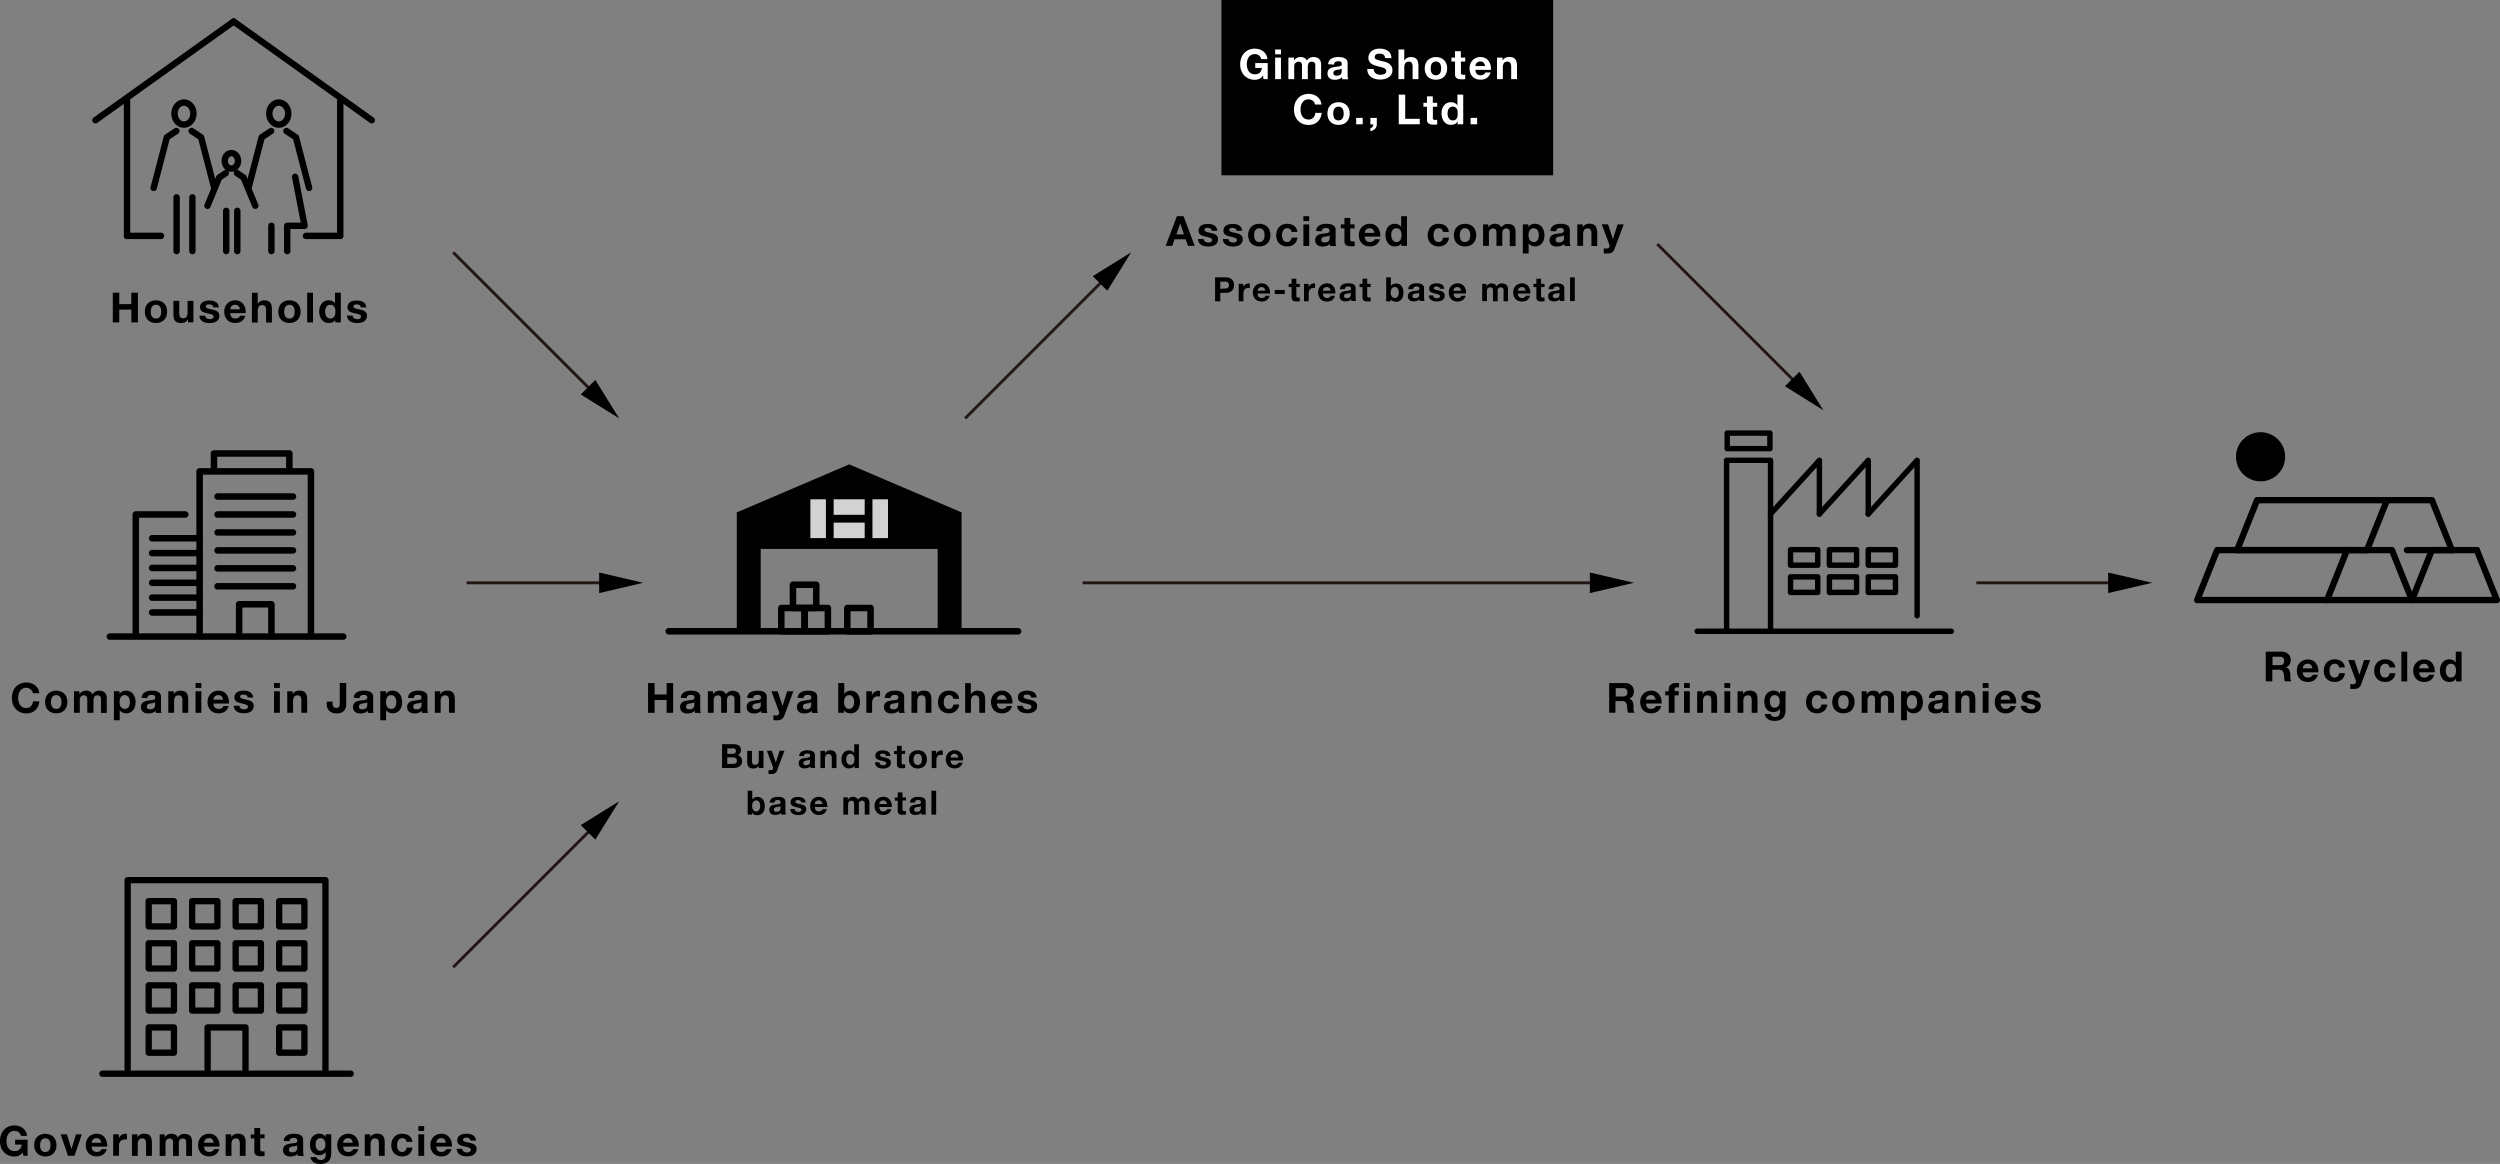 <svg xmlns="http://www.w3.org/2000/svg" viewBox="0 0 859.3 400.07"><rect x="0" y="0" width="859.3" height="400.07" fill="#808080" stroke="none"/><defs><style>.cls-1,.cls-3,.cls-4,.cls-5,.cls-7{fill:none;}.cls-1,.cls-4,.cls-5,.cls-7{stroke:#000;stroke-linecap:round;stroke-linejoin:round;}.cls-1{stroke-width:2.24px;}.cls-2{fill:#d2d2d2;}.cls-3{stroke:#221714;stroke-miterlimit:10;stroke-width:1.01px;}.cls-4{stroke-width:2.17px;}.cls-5{stroke-width:1.87px;}.cls-6{fill:#fff;}.cls-7{stroke-width:2.2px;}</style></defs><g id="レイヤー_2" data-name="レイヤー 2"><g id="ヘッダー"><path d="M225,234.78v3.92h4.13v-3.92h2.24V245h-2.24v-4.4H225V245h-2.25V234.78Z"/><path d="M234,239.87a2.29,2.29,0,0,1,.35-1.19,2.49,2.49,0,0,1,.8-.75,3.3,3.3,0,0,1,1.1-.41,6.23,6.23,0,0,1,1.22-.12,8.68,8.68,0,0,1,1.13.07,3.71,3.71,0,0,1,1,.31,2,2,0,0,1,.78.64,1.77,1.77,0,0,1,.3,1.08v3.85c0,.33,0,.65.05,1a1.84,1.84,0,0,0,.2.69h-2a3.57,3.57,0,0,1-.1-.35c0-.12,0-.24-.05-.36a2.7,2.7,0,0,1-1.14.7,4.74,4.74,0,0,1-1.35.2,3.81,3.81,0,0,1-1-.13,2.23,2.23,0,0,1-.8-.4,1.85,1.85,0,0,1-.54-.69,2.3,2.3,0,0,1-.19-1,2.12,2.12,0,0,1,.22-1,1.9,1.9,0,0,1,.57-.65,2.35,2.35,0,0,1,.8-.37,9.18,9.18,0,0,1,.91-.19q.45-.07.9-.12a5.29,5.29,0,0,0,.79-.12,1.36,1.36,0,0,0,.54-.25.56.56,0,0,0,.19-.48,1.13,1.13,0,0,0-.11-.53.92.92,0,0,0-.29-.3,1,1,0,0,0-.41-.14,4.12,4.12,0,0,0-.51,0,1.54,1.54,0,0,0-.94.25,1.12,1.12,0,0,0-.4.86Zm4.69,1.5a.88.88,0,0,1-.33.18,3.44,3.44,0,0,1-.41.11l-.47.07-.48.07-.45.12a1.18,1.18,0,0,0-.39.19.79.79,0,0,0-.26.31.94.94,0,0,0-.1.47,1,1,0,0,0,.1.46.69.69,0,0,0,.27.29,1.19,1.19,0,0,0,.4.15,2.42,2.42,0,0,0,.47,0,1.74,1.74,0,0,0,.93-.2,1.33,1.33,0,0,0,.49-.48,1.49,1.49,0,0,0,.19-.56c0-.19,0-.35,0-.46Z"/><path d="M245.07,237.6v1h0a2.93,2.93,0,0,1,1-.89,2.57,2.57,0,0,1,1.29-.31,3,3,0,0,1,1.28.27,1.78,1.78,0,0,1,.88,1,3.18,3.18,0,0,1,.89-.86,2.39,2.39,0,0,1,1.34-.37,3.83,3.83,0,0,1,1.09.14,2.3,2.3,0,0,1,.86.46,2.12,2.12,0,0,1,.55.82,3.22,3.22,0,0,1,.2,1.22v5h-2V240.8c0-.25,0-.48,0-.7a1.59,1.59,0,0,0-.15-.57,1.09,1.09,0,0,0-.38-.39,1.46,1.46,0,0,0-.68-.14,1.32,1.32,0,0,0-.7.16,1.3,1.3,0,0,0-.41.43,1.7,1.7,0,0,0-.2.6,5.19,5.19,0,0,0-.05.68V245h-2v-4.15c0-.22,0-.43,0-.65a1.88,1.88,0,0,0-.12-.59.91.91,0,0,0-.36-.44,1.32,1.32,0,0,0-.73-.16,1.62,1.62,0,0,0-.38.06,1.39,1.39,0,0,0-.46.25,1.48,1.48,0,0,0-.38.51,2.18,2.18,0,0,0-.15.88V245h-2V237.6Z"/><path d="M256.83,239.87a2.39,2.39,0,0,1,.35-1.19,2.43,2.43,0,0,1,.81-.75,3.16,3.16,0,0,1,1.09-.41,6.23,6.23,0,0,1,1.22-.12,8.68,8.68,0,0,1,1.13.07,3.88,3.88,0,0,1,1.05.31,2.09,2.09,0,0,1,.77.64,1.77,1.77,0,0,1,.3,1.08v3.85a7.23,7.23,0,0,0,.06,1,1.53,1.53,0,0,0,.2.69h-2.06a3.57,3.57,0,0,1-.1-.35c0-.12,0-.24,0-.36a2.7,2.7,0,0,1-1.14.7,4.73,4.73,0,0,1-1.34.2,3.83,3.83,0,0,1-1-.13,2.31,2.31,0,0,1-.8-.4,1.85,1.85,0,0,1-.54-.69,2.3,2.3,0,0,1-.19-1,2.12,2.12,0,0,1,.22-1,1.9,1.9,0,0,1,.57-.65,2.44,2.44,0,0,1,.8-.37c.3-.08.61-.14.91-.19l.9-.12a5.29,5.29,0,0,0,.79-.12,1.36,1.36,0,0,0,.54-.25.54.54,0,0,0,.19-.48,1.13,1.13,0,0,0-.11-.53.92.92,0,0,0-.29-.3,1,1,0,0,0-.41-.14,4.12,4.12,0,0,0-.51,0,1.54,1.54,0,0,0-.94.25,1.15,1.15,0,0,0-.4.86Zm4.69,1.5a.83.83,0,0,1-.32.18l-.42.11-.46.07-.49.07-.45.12a1.18,1.18,0,0,0-.39.19.88.88,0,0,0-.26.31.94.94,0,0,0-.1.47,1,1,0,0,0,.1.46.84.84,0,0,0,.27.29,1.28,1.28,0,0,0,.4.15,2.42,2.42,0,0,0,.47,0,1.74,1.74,0,0,0,.93-.2,1.33,1.33,0,0,0,.49-.48,1.49,1.49,0,0,0,.19-.56,3,3,0,0,0,0-.46Z"/><path d="M268.71,247.19a2.91,2.91,0,0,1-1.63.39l-.62,0-.62-.05v-1.68l.58.06a4,4,0,0,0,.6,0,.81.81,0,0,0,.6-.32,1,1,0,0,0,.19-.6,1.44,1.44,0,0,0-.08-.46l-2.59-6.93h2.16l1.67,5.06h0l1.61-5.06h2.11l-3.09,8.31A2.47,2.47,0,0,1,268.71,247.19Z"/><path d="M274.18,239.87a2.29,2.29,0,0,1,.35-1.19,2.49,2.49,0,0,1,.8-.75,3.3,3.3,0,0,1,1.1-.41,6.23,6.23,0,0,1,1.22-.12,8.68,8.68,0,0,1,1.13.07,3.88,3.88,0,0,1,1.05.31,2.09,2.09,0,0,1,.77.64,1.77,1.77,0,0,1,.3,1.08v3.85a7.23,7.23,0,0,0,.06,1,1.53,1.53,0,0,0,.2.69H279.1a3.57,3.57,0,0,1-.1-.35c0-.12,0-.24-.05-.36a2.7,2.7,0,0,1-1.14.7,4.74,4.74,0,0,1-1.35.2,3.81,3.81,0,0,1-1-.13,2.31,2.31,0,0,1-.8-.4,1.85,1.85,0,0,1-.54-.69,2.3,2.3,0,0,1-.19-1,2.12,2.12,0,0,1,.22-1,1.9,1.9,0,0,1,.57-.65,2.35,2.35,0,0,1,.8-.37,9.18,9.18,0,0,1,.91-.19q.45-.07.9-.12a5.29,5.29,0,0,0,.79-.12,1.36,1.36,0,0,0,.54-.25.56.56,0,0,0,.19-.48,1.13,1.13,0,0,0-.11-.53.92.92,0,0,0-.29-.3,1,1,0,0,0-.41-.14,4.12,4.12,0,0,0-.51,0,1.54,1.54,0,0,0-.94.25,1.12,1.12,0,0,0-.4.86Zm4.69,1.5a.88.88,0,0,1-.33.18,3.44,3.44,0,0,1-.41.11l-.46.07-.49.07-.45.12a1.18,1.18,0,0,0-.39.19.79.79,0,0,0-.26.31.94.94,0,0,0-.1.47,1,1,0,0,0,.1.46.75.75,0,0,0,.27.29,1.19,1.19,0,0,0,.4.15,2.42,2.42,0,0,0,.47,0,1.74,1.74,0,0,0,.93-.2,1.33,1.33,0,0,0,.49-.48,1.49,1.49,0,0,0,.19-.56c0-.19,0-.35,0-.46Z"/><path d="M290.19,234.78v3.72h0a2.24,2.24,0,0,1,1-.84,3.31,3.31,0,0,1,1.32-.26,2.68,2.68,0,0,1,1.1.23,2.65,2.65,0,0,1,1,.7,3.5,3.5,0,0,1,.71,1.2,5.17,5.17,0,0,1,.27,1.76,5.11,5.11,0,0,1-.27,1.75,3.65,3.65,0,0,1-.71,1.21,2.77,2.77,0,0,1-1,.7,2.86,2.86,0,0,1-1.1.23,4,4,0,0,1-1.46-.26,1.87,1.87,0,0,1-1-.87h0V245h-1.93V234.78Zm3.29,5.62a2.25,2.25,0,0,0-.31-.76,1.67,1.67,0,0,0-.54-.52,1.46,1.46,0,0,0-.78-.19,1.49,1.49,0,0,0-.77.19,1.58,1.58,0,0,0-.54.52,2.26,2.26,0,0,0-.32.76,3.82,3.82,0,0,0-.1.9,3.74,3.74,0,0,0,.1.89,2.35,2.35,0,0,0,.32.76,1.68,1.68,0,0,0,.54.52,1.49,1.49,0,0,0,.77.19,1.46,1.46,0,0,0,.78-.19,1.78,1.78,0,0,0,.54-.52,2.34,2.34,0,0,0,.31-.76,3.74,3.74,0,0,0,.1-.89A3.82,3.82,0,0,0,293.48,240.4Z"/><path d="M299.69,237.6V239h0a2.46,2.46,0,0,1,.38-.64,2.64,2.64,0,0,1,1.23-.82,2.35,2.35,0,0,1,.75-.11,1.48,1.48,0,0,1,.44.07v1.89l-.34-.05-.39,0a2.22,2.22,0,0,0-.94.19,1.49,1.49,0,0,0-.62.51,2,2,0,0,0-.34.75,3.9,3.9,0,0,0-.1.93V245h-2V237.6Z"/><path d="M304.09,239.87a2.39,2.39,0,0,1,.36-1.19,2.49,2.49,0,0,1,.8-.75,3.3,3.3,0,0,1,1.1-.41,6.23,6.23,0,0,1,1.22-.12,8.68,8.68,0,0,1,1.13.07,3.71,3.71,0,0,1,1,.31,2,2,0,0,1,.78.64,1.77,1.77,0,0,1,.3,1.08v3.85a7.27,7.27,0,0,0,.05,1,1.84,1.84,0,0,0,.2.69H309a3.58,3.58,0,0,1-.09-.35c0-.12,0-.24-.05-.36a2.7,2.7,0,0,1-1.14.7,4.74,4.74,0,0,1-1.35.2,3.81,3.81,0,0,1-1-.13,2.36,2.36,0,0,1-.81-.4,1.93,1.93,0,0,1-.53-.69,2.3,2.3,0,0,1-.19-1,2.12,2.12,0,0,1,.22-1,1.71,1.71,0,0,1,.57-.65,2.35,2.35,0,0,1,.8-.37,9.18,9.18,0,0,1,.91-.19q.45-.07.9-.12a5.5,5.5,0,0,0,.79-.12,1.5,1.5,0,0,0,.54-.25.59.59,0,0,0,.19-.48,1.13,1.13,0,0,0-.11-.53.92.92,0,0,0-.29-.3,1.11,1.11,0,0,0-.41-.14,4.12,4.12,0,0,0-.51,0,1.52,1.52,0,0,0-.94.25,1.16,1.16,0,0,0-.41.86Zm4.7,1.5a.88.88,0,0,1-.33.18,4,4,0,0,1-.41.11l-.47.07-.48.07a3,3,0,0,0-.45.12,1.18,1.18,0,0,0-.39.19.79.79,0,0,0-.26.31.94.94,0,0,0-.1.47,1,1,0,0,0,.1.46.69.69,0,0,0,.27.29,1.19,1.19,0,0,0,.4.15,2.42,2.42,0,0,0,.47,0,1.74,1.74,0,0,0,.93-.2,1.33,1.33,0,0,0,.49-.48,1.69,1.69,0,0,0,.19-.56c0-.19,0-.35,0-.46Z"/><path d="M315.18,237.6v1h0a2.37,2.37,0,0,1,1-.94,2.83,2.83,0,0,1,1.26-.29,3.44,3.44,0,0,1,1.34.22,2,2,0,0,1,.82.61,2.4,2.4,0,0,1,.42,1,6,6,0,0,1,.12,1.25V245h-2v-4.18a2.58,2.58,0,0,0-.28-1.36,1.11,1.11,0,0,0-1-.45,1.41,1.41,0,0,0-1.2.49,2.73,2.73,0,0,0-.37,1.62V245h-2V237.6Z"/><path d="M326.12,238.93a1.41,1.41,0,0,0-.82.22,1.81,1.81,0,0,0-.53.57,2.47,2.47,0,0,0-.3.77,4.78,4.78,0,0,0-.08.84,4.45,4.45,0,0,0,.08.81,2.48,2.48,0,0,0,.28.75,1.64,1.64,0,0,0,.52.56,1.48,1.48,0,0,0,.81.21,1.5,1.5,0,0,0,1.12-.41,1.94,1.94,0,0,0,.49-1.09h2a3.31,3.31,0,0,1-1.14,2.24,3.68,3.68,0,0,1-2.42.78,4.15,4.15,0,0,1-1.52-.28,3.38,3.38,0,0,1-1.18-.78,3.46,3.46,0,0,1-.76-1.2,4.15,4.15,0,0,1-.27-1.52,4.82,4.82,0,0,1,.25-1.59,3.32,3.32,0,0,1,1.92-2.11,4,4,0,0,1,1.6-.3,4.47,4.47,0,0,1,1.27.17,3.43,3.43,0,0,1,1.09.52,2.75,2.75,0,0,1,1.12,2.11h-2A1.35,1.35,0,0,0,326.12,238.93Z"/><path d="M333.68,234.78v3.85h.05a2.33,2.33,0,0,1,1-.94,2.6,2.6,0,0,1,1.18-.29,3.36,3.36,0,0,1,1.33.22,2,2,0,0,1,.82.61,2.28,2.28,0,0,1,.43,1,6,6,0,0,1,.12,1.25V245h-2v-4.18a2.57,2.57,0,0,0-.29-1.36,1.1,1.1,0,0,0-1-.45,1.41,1.41,0,0,0-1.21.49,2.8,2.8,0,0,0-.37,1.62V245h-2V234.78Z"/><path d="M343.17,243.22a1.82,1.82,0,0,0,1.31.44,1.79,1.79,0,0,0,1.06-.31,1.24,1.24,0,0,0,.54-.65h1.79a3.35,3.35,0,0,1-1.32,1.9,3.78,3.78,0,0,1-2.14.58,4.31,4.31,0,0,1-1.57-.28,3.21,3.21,0,0,1-1.19-.8,3.34,3.34,0,0,1-.75-1.23,4.38,4.38,0,0,1-.27-1.57,4.09,4.09,0,0,1,.28-1.54,3.51,3.51,0,0,1,.77-1.24,3.57,3.57,0,0,1,1.19-.82,3.85,3.85,0,0,1,1.54-.3,3.51,3.51,0,0,1,1.64.36,3.25,3.25,0,0,1,1.16,1,4.18,4.18,0,0,1,.65,1.4,5.32,5.32,0,0,1,.14,1.65h-5.34A2.06,2.06,0,0,0,343.17,243.22Zm2.29-3.89a1.41,1.41,0,0,0-1.11-.4,1.8,1.8,0,0,0-.81.16,1.62,1.62,0,0,0-.51.41,1.4,1.4,0,0,0-.27.51,2.67,2.67,0,0,0-.1.49H346A2.36,2.36,0,0,0,345.46,239.33Z"/><path d="M351.77,243.15a1.1,1.1,0,0,0,.35.39,1.56,1.56,0,0,0,.49.22,2.25,2.25,0,0,0,.58.07,1.82,1.82,0,0,0,.45-.05,1.23,1.23,0,0,0,.43-.16.87.87,0,0,0,.32-.28.73.73,0,0,0,.13-.45c0-.31-.2-.54-.61-.69a13.52,13.52,0,0,0-1.69-.46,7.92,7.92,0,0,1-.87-.23,2.89,2.89,0,0,1-.75-.36,1.77,1.77,0,0,1-.53-.56,1.58,1.58,0,0,1-.2-.82,2.25,2.25,0,0,1,.28-1.17,2,2,0,0,1,.74-.72,3.33,3.33,0,0,1,1-.38,6.45,6.45,0,0,1,1.17-.1,5.66,5.66,0,0,1,1.17.11,3.16,3.16,0,0,1,1,.39,2.21,2.21,0,0,1,.74.72,2.4,2.4,0,0,1,.35,1.14h-1.93a.92.92,0,0,0-.44-.8,2,2,0,0,0-1-.2,2.42,2.42,0,0,0-.37,0,1.06,1.06,0,0,0-.36.09.74.74,0,0,0-.28.21.52.52,0,0,0-.12.36.59.59,0,0,0,.2.45,1.65,1.65,0,0,0,.53.27,5.43,5.43,0,0,0,.73.2l.85.18a8.47,8.47,0,0,1,.86.25,2.91,2.91,0,0,1,.75.37,1.86,1.86,0,0,1,.53.59,1.75,1.75,0,0,1,.2.87,2.42,2.42,0,0,1-.29,1.22,2.33,2.33,0,0,1-.77.79,3.26,3.26,0,0,1-1.08.43,6.26,6.26,0,0,1-1.23.12,6.57,6.57,0,0,1-1.26-.13,3.46,3.46,0,0,1-1.1-.43,2.4,2.4,0,0,1-1.12-2h1.93A1.08,1.08,0,0,0,351.77,243.15Z"/><path d="M252.07,255.8a5,5,0,0,1,1.06.1,2.3,2.3,0,0,1,.83.34,1.53,1.53,0,0,1,.53.62,2.13,2.13,0,0,1,.19,1,1.84,1.84,0,0,1-.28,1,2.08,2.08,0,0,1-.83.67,2,2,0,0,1,1.13.77,2.32,2.32,0,0,1,.37,1.31,2.28,2.28,0,0,1-.24,1.07,2.08,2.08,0,0,1-.65.73,2.84,2.84,0,0,1-.93.43,4.18,4.18,0,0,1-1.07.13h-4V255.8Zm-.23,3.3a1.25,1.25,0,0,0,.79-.23.85.85,0,0,0,.31-.74,1.06,1.06,0,0,0-.1-.47.78.78,0,0,0-.28-.29,1.38,1.38,0,0,0-.39-.14,2.42,2.42,0,0,0-.47,0H250v1.91Zm.1,3.47a2.76,2.76,0,0,0,.51-.05,1.32,1.32,0,0,0,.42-.17.85.85,0,0,0,.29-.33,1.16,1.16,0,0,0,.11-.53,1,1,0,0,0-.35-.89,1.52,1.52,0,0,0-.94-.27h-2v2.24Z"/><path d="M260.8,264v-.82h0a1.78,1.78,0,0,1-.8.74,2.22,2.22,0,0,1-1,.23,2.73,2.73,0,0,1-1.07-.17,1.49,1.49,0,0,1-.66-.48,2,2,0,0,1-.34-.77,5.13,5.13,0,0,1-.1-1v-3.64h1.63v3.34a2.08,2.08,0,0,0,.23,1.09.88.88,0,0,0,.81.36,1.13,1.13,0,0,0,1-.39,2.2,2.2,0,0,0,.3-1.3v-3.1h1.62V264Z"/><path d="M266.45,265.73a2.4,2.4,0,0,1-1.3.31l-.5,0-.5,0v-1.34l.47,0a3.85,3.85,0,0,0,.48,0,.68.68,0,0,0,.48-.26.81.81,0,0,0,.15-.48.86.86,0,0,0-.07-.36l-2.07-5.55h1.73l1.34,4.05h0l1.29-4.05h1.68l-2.47,6.65A2,2,0,0,1,266.45,265.73Z"/><path d="M274.69,259.87a1.94,1.94,0,0,1,.28-.95,2.11,2.11,0,0,1,.65-.61,2.74,2.74,0,0,1,.87-.32,4.66,4.66,0,0,1,1-.1,6.8,6.8,0,0,1,.9.06,2.75,2.75,0,0,1,.84.25,1.62,1.62,0,0,1,.62.51,1.39,1.39,0,0,1,.24.86v3.08a6.4,6.4,0,0,0,0,.77,1.45,1.45,0,0,0,.16.54h-1.65a2.29,2.29,0,0,1-.07-.28,2.54,2.54,0,0,1,0-.29,2,2,0,0,1-.92.56,3.51,3.51,0,0,1-1.07.16,2.85,2.85,0,0,1-.79-.1,1.92,1.92,0,0,1-.64-.32,1.47,1.47,0,0,1-.43-.55,1.89,1.89,0,0,1-.15-.79,1.73,1.73,0,0,1,.17-.83,1.45,1.45,0,0,1,.46-.52,2,2,0,0,1,.64-.29,4.5,4.5,0,0,1,.73-.15l.72-.1a3.78,3.78,0,0,0,.63-.1,1.08,1.08,0,0,0,.43-.2.43.43,0,0,0,.15-.38,1,1,0,0,0-.08-.42.76.76,0,0,0-.23-.24.92.92,0,0,0-.34-.12l-.4,0a1.24,1.24,0,0,0-.76.2.94.94,0,0,0-.32.69Zm3.75,1.2a.65.65,0,0,1-.26.14,1.59,1.59,0,0,1-.33.09l-.37.06-.39.05-.36.09a1,1,0,0,0-.31.16.69.69,0,0,0-.21.24.86.86,0,0,0-.08.38.81.81,0,0,0,.08.37.54.54,0,0,0,.22.23.82.82,0,0,0,.32.12,1.58,1.58,0,0,0,.38,0,1.51,1.51,0,0,0,.74-.16,1.21,1.21,0,0,0,.39-.39,1.26,1.26,0,0,0,.15-.45,2.87,2.87,0,0,0,0-.36Z"/><path d="M283.56,258.05v.82h0a1.92,1.92,0,0,1,.8-.75,2.4,2.4,0,0,1,1-.23,2.75,2.75,0,0,1,1.07.18,1.51,1.51,0,0,1,.66.49,1.82,1.82,0,0,1,.33.76,4.55,4.55,0,0,1,.1,1V264h-1.62v-3.34a2.11,2.11,0,0,0-.23-1.09.91.91,0,0,0-.82-.36,1.13,1.13,0,0,0-1,.39,2.29,2.29,0,0,0-.29,1.3V264H282v-5.91Z"/><path d="M293.68,263.21a1.66,1.66,0,0,1-.75.69,2.77,2.77,0,0,1-2.21,0,2.46,2.46,0,0,1-.83-.7,3.11,3.11,0,0,1-.49-1,4.21,4.21,0,0,1-.17-1.18,4,4,0,0,1,.17-1.15,2.82,2.82,0,0,1,.49-1,2.47,2.47,0,0,1,.82-.68,2.31,2.31,0,0,1,1.14-.26,2.28,2.28,0,0,1,1,.22,1.72,1.72,0,0,1,.75.66h0v-3h1.63V264H293.7v-.75Zm-.07-2.92a1.6,1.6,0,0,0-.23-.6,1.44,1.44,0,0,0-.43-.42,1.34,1.34,0,0,0-.66-.16,1.39,1.39,0,0,0-.68.16,1.29,1.29,0,0,0-.44.43,1.8,1.8,0,0,0-.24.6,3.2,3.2,0,0,0-.07.7,2.71,2.71,0,0,0,.08.69,1.74,1.74,0,0,0,.25.61,1.42,1.42,0,0,0,.45.43,1.13,1.13,0,0,0,.65.17,1.22,1.22,0,0,0,.66-.16,1.18,1.18,0,0,0,.43-.43,1.72,1.72,0,0,0,.23-.61,3.35,3.35,0,0,0,.07-.71A3.2,3.2,0,0,0,293.61,260.29Z"/><path d="M302.39,262.49a1.05,1.05,0,0,0,.28.31,1.32,1.32,0,0,0,.4.18,1.76,1.76,0,0,0,.46.06,2.2,2.2,0,0,0,.36,0,1.33,1.33,0,0,0,.35-.13.78.78,0,0,0,.25-.23.57.57,0,0,0,.11-.36c0-.24-.17-.43-.49-.55a9.75,9.75,0,0,0-1.36-.36l-.69-.19a2.38,2.38,0,0,1-.6-.29,1.36,1.36,0,0,1-.42-.44,1.24,1.24,0,0,1-.16-.66,1.77,1.77,0,0,1,.22-.94,1.72,1.72,0,0,1,.59-.58,2.67,2.67,0,0,1,.82-.3,5.86,5.86,0,0,1,.94-.08,4.73,4.73,0,0,1,.93.09,2.32,2.32,0,0,1,.81.31,1.81,1.81,0,0,1,.59.58,1.88,1.88,0,0,1,.28.91h-1.54a.73.73,0,0,0-.36-.64,1.6,1.6,0,0,0-.75-.16h-.3a.82.82,0,0,0-.29.08.63.63,0,0,0-.23.16.46.46,0,0,0-.09.29.47.47,0,0,0,.16.36,1.19,1.19,0,0,0,.42.22,5.47,5.47,0,0,0,.59.16c.22,0,.45.09.67.15a5.56,5.56,0,0,1,.7.19,2.8,2.8,0,0,1,.6.3,1.71,1.71,0,0,1,.42.47,1.35,1.35,0,0,1,.16.69,2,2,0,0,1-.23,1,1.81,1.81,0,0,1-.62.64,2.62,2.62,0,0,1-.86.34,5.36,5.36,0,0,1-1,.09,4.87,4.87,0,0,1-1-.1,2.68,2.68,0,0,1-.87-.34A1.84,1.84,0,0,1,301,263a1.86,1.86,0,0,1-.27-1h1.54A.88.88,0,0,0,302.39,262.49Z"/><path d="M311.11,258.05v1.09h-1.19v2.92a.8.8,0,0,0,.13.55.76.76,0,0,0,.55.14h.27l.24,0V264a3.08,3.08,0,0,1-.46.05h-.49a5.43,5.43,0,0,1-.72,0,1.59,1.59,0,0,1-.59-.2,1,1,0,0,1-.41-.42,1.54,1.54,0,0,1-.15-.72v-3.49h-1v-1.09h1v-1.77h1.63v1.77Z"/><path d="M312.6,259.72a3,3,0,0,1,.62-1,2.86,2.86,0,0,1,1-.63,3.75,3.75,0,0,1,2.53,0,2.76,2.76,0,0,1,1,.63,2.69,2.69,0,0,1,.62,1,3.57,3.57,0,0,1,.22,1.29,3.44,3.44,0,0,1-.22,1.28,2.61,2.61,0,0,1-.62,1,2.76,2.76,0,0,1-1,.63,3.92,3.92,0,0,1-2.53,0,2.73,2.73,0,0,1-1.58-1.61,3.66,3.66,0,0,1-.21-1.28A3.79,3.79,0,0,1,312.6,259.72Zm1.48,2a1.93,1.93,0,0,0,.23.61,1.29,1.29,0,0,0,.44.43,1.35,1.35,0,0,0,.69.16,1.31,1.31,0,0,0,.69-.16,1.24,1.24,0,0,0,.45-.43,1.72,1.72,0,0,0,.23-.61,3.11,3.11,0,0,0,.07-.69,3.33,3.33,0,0,0-.07-.7,1.67,1.67,0,0,0-.23-.6,1.24,1.24,0,0,0-.45-.43,1.31,1.31,0,0,0-.69-.17,1.36,1.36,0,0,0-.69.17,1.29,1.29,0,0,0-.44.43,1.87,1.87,0,0,0-.23.6,3.33,3.33,0,0,0-.07.7A3.11,3.11,0,0,0,314.08,261.7Z"/><path d="M321.79,258.05v1.1h0a1.88,1.88,0,0,1,.31-.51,1.9,1.9,0,0,1,.45-.4,2.24,2.24,0,0,1,.54-.26,2,2,0,0,1,.59-.09,1.23,1.23,0,0,1,.36.06v1.51l-.28,0a1.67,1.67,0,0,0-.31,0,1.7,1.7,0,0,0-.75.15,1.33,1.33,0,0,0-.5.4,1.61,1.61,0,0,0-.27.61,3.36,3.36,0,0,0-.08.74V264h-1.62v-5.91Z"/><path d="M327.12,262.55a1.5,1.5,0,0,0,1.05.35,1.4,1.4,0,0,0,.85-.25,1,1,0,0,0,.44-.52h1.43a2.73,2.73,0,0,1-1.06,1.53,3.11,3.11,0,0,1-1.71.45,3.33,3.33,0,0,1-1.26-.22,2.72,2.72,0,0,1-.95-.63,2.92,2.92,0,0,1-.6-1,3.62,3.62,0,0,1-.21-1.26,3.53,3.53,0,0,1,.21-1.23,3,3,0,0,1,.62-1,2.94,2.94,0,0,1,1-.66,3.07,3.07,0,0,1,1.23-.24,2.84,2.84,0,0,1,1.31.29,2.7,2.7,0,0,1,.92.78,3.36,3.36,0,0,1,.53,1.13,4.36,4.36,0,0,1,.11,1.31h-4.27A1.71,1.71,0,0,0,327.12,262.55Zm1.84-3.12a1.16,1.16,0,0,0-.89-.32,1.48,1.48,0,0,0-.64.13,1.28,1.28,0,0,0-.42.33,1.23,1.23,0,0,0-.21.41,1.69,1.69,0,0,0-.08.39h2.65A2,2,0,0,0,329,259.43Z"/><path d="M258.57,271.8v3h0a1.7,1.7,0,0,1,.8-.67,2.78,2.78,0,0,1,1.06-.21,2.27,2.27,0,0,1,.88.18,2.34,2.34,0,0,1,.79.56,2.85,2.85,0,0,1,.56,1,4.56,4.56,0,0,1,0,2.8,2.75,2.75,0,0,1-.56,1,2.34,2.34,0,0,1-.79.56,2.27,2.27,0,0,1-.88.18,3.34,3.34,0,0,1-1.17-.2,1.46,1.46,0,0,1-.77-.7h0V280H257V271.8Zm2.64,4.49a2,2,0,0,0-.26-.61,1.21,1.21,0,0,0-.43-.41,1.12,1.12,0,0,0-.62-.16,1.15,1.15,0,0,0-.62.16,1.3,1.3,0,0,0-.43.41,1.74,1.74,0,0,0-.25.61,2.84,2.84,0,0,0-.08.72,2.76,2.76,0,0,0,.08.71,1.74,1.74,0,0,0,.25.61,1.44,1.44,0,0,0,.43.42,1.24,1.24,0,0,0,.62.15,1.21,1.21,0,0,0,.62-.15,1.33,1.33,0,0,0,.43-.42,2,2,0,0,0,.26-.61,3.29,3.29,0,0,0,.08-.71A3.38,3.38,0,0,0,261.21,276.29Z"/><path d="M264.56,275.87a1.84,1.84,0,0,1,.28-.95,2.07,2.07,0,0,1,.64-.61,2.8,2.8,0,0,1,.88-.32,4.59,4.59,0,0,1,1-.1,6.92,6.92,0,0,1,.9.06,2.83,2.83,0,0,1,.84.25,1.59,1.59,0,0,1,.61.51,1.39,1.39,0,0,1,.24.86v3.08a6.36,6.36,0,0,0,.05.77,1.28,1.28,0,0,0,.16.54h-1.65a2.29,2.29,0,0,1-.07-.28,2.54,2.54,0,0,1,0-.29,2,2,0,0,1-.92.56,3.56,3.56,0,0,1-1.07.16,2.85,2.85,0,0,1-.79-.1,1.83,1.83,0,0,1-.64-.32,1.37,1.37,0,0,1-.43-.55,1.88,1.88,0,0,1-.16-.79,1.73,1.73,0,0,1,.18-.83A1.45,1.45,0,0,1,265,277a2,2,0,0,1,.64-.29,4.5,4.5,0,0,1,.73-.15l.72-.1a3.78,3.78,0,0,0,.63-.1,1.15,1.15,0,0,0,.43-.2.43.43,0,0,0,.15-.38.82.82,0,0,0-.09-.42.64.64,0,0,0-.22-.24.92.92,0,0,0-.34-.12l-.4,0a1.24,1.24,0,0,0-.76.2.94.94,0,0,0-.32.69Zm3.75,1.2a.65.65,0,0,1-.26.14,1.59,1.59,0,0,1-.33.09l-.37.06-.39.05-.36.09a1,1,0,0,0-.31.16.69.69,0,0,0-.21.24.86.86,0,0,0-.08.38.81.81,0,0,0,.08.37.49.49,0,0,0,.22.23.76.76,0,0,0,.32.12,1.5,1.5,0,0,0,.37,0,1.55,1.55,0,0,0,.75-.16,1.21,1.21,0,0,0,.39-.39,1.26,1.26,0,0,0,.15-.45,2.87,2.87,0,0,0,0-.36Z"/><path d="M273.25,278.49a.84.84,0,0,0,.28.31,1.17,1.17,0,0,0,.39.18,1.76,1.76,0,0,0,.46.06,2.46,2.46,0,0,0,.37,0,1.26,1.26,0,0,0,.34-.13.82.82,0,0,0,.26-.23.57.57,0,0,0,.1-.36c0-.24-.16-.43-.49-.55a9.55,9.55,0,0,0-1.35-.36l-.69-.19a2.29,2.29,0,0,1-.61-.29,1.47,1.47,0,0,1-.42-.44,1.24,1.24,0,0,1-.16-.66,1.87,1.87,0,0,1,.22-.94,1.72,1.72,0,0,1,.59-.58,2.73,2.73,0,0,1,.83-.3,5.64,5.64,0,0,1,.93-.08,4.76,4.76,0,0,1,.94.09,2.27,2.27,0,0,1,.8.31,1.72,1.72,0,0,1,.59.58,1.88,1.88,0,0,1,.28.91h-1.54a.7.7,0,0,0-.36-.64,1.6,1.6,0,0,0-.75-.16H274a1,1,0,0,0-.29.08.6.6,0,0,0-.22.16.46.46,0,0,0-.09.29.44.44,0,0,0,.16.36,1.06,1.06,0,0,0,.41.22,5.47,5.47,0,0,0,.59.16l.68.15a5.41,5.41,0,0,1,.69.19,2.8,2.8,0,0,1,.6.3,1.44,1.44,0,0,1,.42.47,1.35,1.35,0,0,1,.16.69,1.85,1.85,0,0,1-.23,1,1.87,1.87,0,0,1-.61.64,2.59,2.59,0,0,1-.87.34,5.36,5.36,0,0,1-1,.09,4.71,4.71,0,0,1-1-.1,2.74,2.74,0,0,1-.88-.34,2,2,0,0,1-.63-.64,2.06,2.06,0,0,1-.27-1h1.55A.79.79,0,0,0,273.25,278.49Z"/><path d="M280.45,278.55a1.46,1.46,0,0,0,1.05.35,1.42,1.42,0,0,0,.85-.25,1,1,0,0,0,.43-.52h1.43a2.77,2.77,0,0,1-1,1.53,3.12,3.12,0,0,1-1.72.45,3.31,3.31,0,0,1-1.25-.22,2.63,2.63,0,0,1-.95-.63,2.92,2.92,0,0,1-.6-1,3.4,3.4,0,0,1-.22-1.26,3.53,3.53,0,0,1,.22-1.23,2.9,2.9,0,0,1,1.57-1.65,3.07,3.07,0,0,1,1.23-.24,2.86,2.86,0,0,1,1.32.29,2.79,2.79,0,0,1,.92.78,3.34,3.34,0,0,1,.52,1.13,4.06,4.06,0,0,1,.12,1.31h-4.27A1.62,1.62,0,0,0,280.45,278.55Zm1.84-3.12a1.18,1.18,0,0,0-.89-.32,1.53,1.53,0,0,0-.65.13,1.24,1.24,0,0,0-.41.33,1.26,1.26,0,0,0-.22.41,2.32,2.32,0,0,0-.07.39h2.64A1.9,1.9,0,0,0,282.29,275.43Z"/><path d="M291.41,274.05v.8h0a2.4,2.4,0,0,1,.78-.71,2,2,0,0,1,1-.25,2.28,2.28,0,0,1,1,.22,1.43,1.43,0,0,1,.71.76,2.44,2.44,0,0,1,.71-.68,1.89,1.89,0,0,1,1.07-.3,3.34,3.34,0,0,1,.87.11,1.77,1.77,0,0,1,.69.37,1.63,1.63,0,0,1,.44.66,2.57,2.57,0,0,1,.17,1V280h-1.63v-3.35c0-.2,0-.38,0-.56a1.3,1.3,0,0,0-.13-.46.81.81,0,0,0-.3-.31,1.19,1.19,0,0,0-.55-.11,1,1,0,0,0-.55.13,1,1,0,0,0-.33.34,1.35,1.35,0,0,0-.16.49,3.27,3.27,0,0,0,0,.54V280h-1.63v-3.31c0-.18,0-.35,0-.52a1.46,1.46,0,0,0-.1-.48.73.73,0,0,0-.28-.35,1.05,1.05,0,0,0-.59-.13,1.33,1.33,0,0,0-.3.05,1,1,0,0,0-.37.2,1,1,0,0,0-.3.41,1.56,1.56,0,0,0-.13.7V280h-1.62v-5.91Z"/><path d="M302.62,278.55a1.5,1.5,0,0,0,1.05.35,1.4,1.4,0,0,0,.85-.25,1,1,0,0,0,.44-.52h1.43a2.73,2.73,0,0,1-1.06,1.53,3.11,3.11,0,0,1-1.71.45,3.33,3.33,0,0,1-1.26-.22,2.72,2.72,0,0,1-.95-.63,2.92,2.92,0,0,1-.6-1,3.62,3.62,0,0,1-.21-1.26,3.53,3.53,0,0,1,.21-1.23,3,3,0,0,1,.62-1,2.94,2.94,0,0,1,1-.66,3.07,3.07,0,0,1,1.23-.24,2.84,2.84,0,0,1,1.31.29,2.7,2.7,0,0,1,.92.78,3.36,3.36,0,0,1,.53,1.13,4.36,4.36,0,0,1,.11,1.31h-4.27A1.71,1.71,0,0,0,302.62,278.55Zm1.84-3.12a1.16,1.16,0,0,0-.89-.32,1.48,1.48,0,0,0-.64.13,1.28,1.28,0,0,0-.42.33,1.23,1.23,0,0,0-.21.41,1.69,1.69,0,0,0-.08.39h2.65A2,2,0,0,0,304.46,275.43Z"/><path d="M311.39,274.05v1.09H310.2v2.92a.8.8,0,0,0,.13.55.77.77,0,0,0,.55.14h.27l.24,0V280a3.08,3.08,0,0,1-.46.05h-.49a5.55,5.55,0,0,1-.72,0,1.59,1.59,0,0,1-.59-.2,1.1,1.1,0,0,1-.41-.42,1.54,1.54,0,0,1-.15-.72v-3.49h-1v-1.09h1v-1.77h1.63v1.77Z"/><path d="M312.78,275.87a1.94,1.94,0,0,1,.29-.95,2.07,2.07,0,0,1,.64-.61,2.74,2.74,0,0,1,.87-.32,4.66,4.66,0,0,1,1-.1,7.07,7.07,0,0,1,.91.06,2.77,2.77,0,0,1,.83.25,1.62,1.62,0,0,1,.62.51,1.39,1.39,0,0,1,.24.86v3.08a4.82,4.82,0,0,0,0,.77,1.28,1.28,0,0,0,.16.54h-1.65a2.29,2.29,0,0,1-.08-.28,2.54,2.54,0,0,1,0-.29,2,2,0,0,1-.91.56,3.58,3.58,0,0,1-1.08.16,2.9,2.9,0,0,1-.79-.1,2,2,0,0,1-.64-.32,1.57,1.57,0,0,1-.43-.55,1.89,1.89,0,0,1-.15-.79,1.73,1.73,0,0,1,.18-.83,1.53,1.53,0,0,1,.45-.52,1.93,1.93,0,0,1,.65-.29,4.61,4.61,0,0,1,.72-.15l.72-.1a3.47,3.47,0,0,0,.63-.1,1.2,1.2,0,0,0,.44-.2.49.49,0,0,0,.15-.38.82.82,0,0,0-.09-.42.66.66,0,0,0-.23-.24.93.93,0,0,0-.33-.12l-.41,0a1.19,1.19,0,0,0-.75.2.91.91,0,0,0-.32.69Zm3.76,1.2a.72.72,0,0,1-.26.14,2,2,0,0,1-.33.09l-.38.06-.38.05-.36.09a.91.91,0,0,0-.31.16.84.84,0,0,0-.22.24.86.86,0,0,0-.08.38.81.81,0,0,0,.08.37.61.61,0,0,0,.22.23.82.82,0,0,0,.32.12,1.58,1.58,0,0,0,.38,0,1.48,1.48,0,0,0,.74-.16,1,1,0,0,0,.39-.39,1.11,1.11,0,0,0,.16-.45,2.87,2.87,0,0,0,0-.36Z"/><path d="M321.78,271.8V280h-1.63V271.8Z"/><path d="M558.61,234.78a3.26,3.26,0,0,1,1.24.22,2.88,2.88,0,0,1,.94.61,2.69,2.69,0,0,1,.6.89,2.87,2.87,0,0,1,.21,1.1,3.11,3.11,0,0,1-.38,1.56,2.39,2.39,0,0,1-1.24,1v0a1.74,1.74,0,0,1,.69.36,1.81,1.81,0,0,1,.44.55,2.4,2.4,0,0,1,.25.71,5.29,5.29,0,0,1,.11.77c0,.17,0,.36,0,.58s0,.44,0,.67a4.41,4.41,0,0,0,.11.65,1.56,1.56,0,0,0,.24.52h-2.25a3.8,3.8,0,0,1-.22-1.16c0-.45-.08-.87-.13-1.28a2.05,2.05,0,0,0-.49-1.18,1.67,1.67,0,0,0-1.22-.37h-2.24v4H553.1V234.78Zm-.8,4.62a1.76,1.76,0,0,0,1.16-.34,1.43,1.43,0,0,0,.38-1.12,1.34,1.34,0,0,0-.38-1.08,1.76,1.76,0,0,0-1.16-.34h-2.46v2.88Z"/><path d="M566.25,243.22a1.82,1.82,0,0,0,1.31.44,1.77,1.77,0,0,0,1.06-.31,1.26,1.26,0,0,0,.55-.65H571a3.34,3.34,0,0,1-1.31,1.9,3.82,3.82,0,0,1-2.15.58,4.35,4.35,0,0,1-1.57-.28,3.29,3.29,0,0,1-1.19-.8,3.63,3.63,0,0,1-.75-1.23,4.38,4.38,0,0,1-.26-1.57,4.3,4.3,0,0,1,.27-1.54,3.66,3.66,0,0,1,.77-1.24,3.51,3.51,0,0,1,1.2-.82,3.8,3.8,0,0,1,1.53-.3,3.58,3.58,0,0,1,1.65.36,3.31,3.31,0,0,1,1.15,1,4,4,0,0,1,.65,1.4,5.32,5.32,0,0,1,.14,1.65h-5.33A2.06,2.06,0,0,0,566.25,243.22Zm2.29-3.89a1.41,1.41,0,0,0-1.11-.4,1.73,1.73,0,0,0-.8.16,1.55,1.55,0,0,0-.52.41,1.4,1.4,0,0,0-.27.51,2.57,2.57,0,0,0-.09.49h3.3A2.19,2.19,0,0,0,568.54,239.33Z"/><path d="M572.37,239V237.6h1.21V237a2.22,2.22,0,0,1,.62-1.61,2.49,2.49,0,0,1,1.86-.63l.54,0,.53,0v1.51a6,6,0,0,0-.74,0,.79.79,0,0,0-.6.19,1,1,0,0,0-.18.65v.45H577V239h-1.41v6h-2v-6Z"/><path d="M578.82,236.45v-1.67h2v1.67Zm2,1.15V245h-2V237.6Z"/><path d="M585.24,237.6v1h0a2.37,2.37,0,0,1,1-.94,2.83,2.83,0,0,1,1.26-.29,3.41,3.41,0,0,1,1.34.22,2,2,0,0,1,.82.61,2.4,2.4,0,0,1,.42,1,5.39,5.39,0,0,1,.13,1.25V245h-2v-4.18a2.58,2.58,0,0,0-.28-1.36,1.11,1.11,0,0,0-1-.45,1.41,1.41,0,0,0-1.2.49,2.73,2.73,0,0,0-.37,1.62V245h-2V237.6Z"/><path d="M592.71,236.45v-1.67h2v1.67Zm2,1.15V245h-2V237.6Z"/><path d="M599.13,237.6v1h0a2.37,2.37,0,0,1,1-.94,2.83,2.83,0,0,1,1.26-.29,3.44,3.44,0,0,1,1.34.22,2.06,2.06,0,0,1,.82.61,2.4,2.4,0,0,1,.42,1,6,6,0,0,1,.12,1.25V245h-2v-4.18a2.57,2.57,0,0,0-.29-1.36,1.09,1.09,0,0,0-1-.45,1.41,1.41,0,0,0-1.2.49,2.73,2.73,0,0,0-.37,1.62V245h-2V237.6Z"/><path d="M613.52,245.53a2.43,2.43,0,0,1-.52,1.07,3.11,3.11,0,0,1-1.16.84,5,5,0,0,1-2,.34,4.82,4.82,0,0,1-1.11-.14,3.49,3.49,0,0,1-1-.42,2.37,2.37,0,0,1-.77-.74,2.09,2.09,0,0,1-.35-1.07h2a1.2,1.2,0,0,0,.56.79,2,2,0,0,0,1,.22,1.48,1.48,0,0,0,1.25-.51,2.06,2.06,0,0,0,.38-1.31v-1h0a2.06,2.06,0,0,1-.93.87,3.31,3.31,0,0,1-2.71,0,2.68,2.68,0,0,1-1-.8,3.29,3.29,0,0,1-.57-1.19,5.55,5.55,0,0,1-.17-1.43,4.52,4.52,0,0,1,.2-1.38,3.57,3.57,0,0,1,.61-1.18,3.09,3.09,0,0,1,1-.8,3,3,0,0,1,1.37-.3,2.87,2.87,0,0,1,1.28.27,2.17,2.17,0,0,1,.92.91h0v-1h1.93v6.92A5,5,0,0,1,613.52,245.53Zm-2.78-2.46a1.48,1.48,0,0,0,.54-.45,2.08,2.08,0,0,0,.32-.65,2.47,2.47,0,0,0,.11-.77,4,4,0,0,0-.09-.86,2.06,2.06,0,0,0-.28-.73,1.5,1.5,0,0,0-.53-.5,1.73,1.73,0,0,0-.83-.18,1.45,1.45,0,0,0-.74.17,1.6,1.6,0,0,0-.51.46,1.91,1.91,0,0,0-.3.68,3.35,3.35,0,0,0-.09.79,3.47,3.47,0,0,0,.08.79,2,2,0,0,0,.27.71,1.65,1.65,0,0,0,.5.52,1.49,1.49,0,0,0,.79.2A1.55,1.55,0,0,0,610.74,243.07Z"/><path d="M624.5,238.93a1.41,1.41,0,0,0-.82.22,1.84,1.84,0,0,0-.54.57,2.73,2.73,0,0,0-.29.77,4,4,0,0,0-.08.84,3.71,3.71,0,0,0,.08.81,2.48,2.48,0,0,0,.28.75,1.64,1.64,0,0,0,.52.56,1.47,1.47,0,0,0,.8.21,1.52,1.52,0,0,0,1.13-.41,1.94,1.94,0,0,0,.49-1.09h2a3.32,3.32,0,0,1-1.15,2.24,3.64,3.64,0,0,1-2.41.78,4.25,4.25,0,0,1-1.53-.28,3.33,3.33,0,0,1-1.93-2,4.15,4.15,0,0,1-.27-1.52,4.82,4.82,0,0,1,.25-1.59,3.32,3.32,0,0,1,1.92-2.11,4,4,0,0,1,1.6-.3,4.47,4.47,0,0,1,1.27.17,3.38,3.38,0,0,1,1.08.52,2.72,2.72,0,0,1,.78.87,2.81,2.81,0,0,1,.35,1.24h-2A1.36,1.36,0,0,0,624.5,238.93Z"/><path d="M630.07,239.69a3.4,3.4,0,0,1,.78-1.23,3.28,3.28,0,0,1,1.2-.78,4.11,4.11,0,0,1,1.57-.28,4.19,4.19,0,0,1,1.58.28,3.32,3.32,0,0,1,1.21.78,3.52,3.52,0,0,1,.77,1.23,4.57,4.57,0,0,1,.27,1.61,4.47,4.47,0,0,1-.27,1.6,3.52,3.52,0,0,1-.77,1.23,3.44,3.44,0,0,1-1.21.77,4.19,4.19,0,0,1-1.58.28,4.11,4.11,0,0,1-1.57-.28,3.34,3.34,0,0,1-2-2,4.47,4.47,0,0,1-.27-1.6A4.57,4.57,0,0,1,630.07,239.69Zm1.85,2.48a2.26,2.26,0,0,0,.29.75,1.5,1.5,0,0,0,.55.54,1.74,1.74,0,0,0,.86.2,1.8,1.8,0,0,0,.87-.2,1.43,1.43,0,0,0,.55-.54,2.27,2.27,0,0,0,.3-.75,4.94,4.94,0,0,0,.08-.87,5,5,0,0,0-.08-.87,2.24,2.24,0,0,0-.3-.76,1.58,1.58,0,0,0-.55-.54,1.8,1.8,0,0,0-.87-.2,1.74,1.74,0,0,0-.86.2,1.67,1.67,0,0,0-.55.54,2.23,2.23,0,0,0-.29.76,4.21,4.21,0,0,0-.09.87A4.14,4.14,0,0,0,631.92,242.17Z"/><path d="M641.6,237.6v1h0a2.93,2.93,0,0,1,1-.89,2.57,2.57,0,0,1,1.29-.31,3,3,0,0,1,1.28.27,1.78,1.78,0,0,1,.88,1,3.18,3.18,0,0,1,.89-.86,2.39,2.39,0,0,1,1.34-.37,3.83,3.83,0,0,1,1.09.14,2.3,2.3,0,0,1,.86.46,2.12,2.12,0,0,1,.55.82A3.22,3.22,0,0,1,651,240v5h-2V240.8c0-.25,0-.48,0-.7a1.59,1.59,0,0,0-.15-.57,1.09,1.09,0,0,0-.38-.39,1.46,1.46,0,0,0-.68-.14,1.32,1.32,0,0,0-.7.16,1.3,1.3,0,0,0-.41.43,1.7,1.7,0,0,0-.2.6,5.19,5.19,0,0,0,0,.68V245h-2v-4.15c0-.22,0-.43,0-.65a1.88,1.88,0,0,0-.12-.59,1,1,0,0,0-.35-.44,1.38,1.38,0,0,0-.74-.16,1.62,1.62,0,0,0-.38.06,1.39,1.39,0,0,0-.46.25,1.48,1.48,0,0,0-.38.51,2.18,2.18,0,0,0-.15.88V245h-2V237.6Z"/><path d="M655.37,237.6v.94h0a2.2,2.2,0,0,1,1-.87,2.89,2.89,0,0,1,1.25-.27,3.33,3.33,0,0,1,1.51.32,3.17,3.17,0,0,1,1,.88,3.52,3.52,0,0,1,.61,1.26,5.45,5.45,0,0,1,.2,1.51,4.8,4.8,0,0,1-.2,1.43,3.57,3.57,0,0,1-.6,1.22,3.09,3.09,0,0,1-1,.84,3,3,0,0,1-1.42.32,3,3,0,0,1-1.27-.28,2.5,2.5,0,0,1-1-.82h0v3.5h-2v-10Zm2.64,5.86a1.5,1.5,0,0,0,.54-.52,2.27,2.27,0,0,0,.3-.75,4.54,4.54,0,0,0,0-1.75,2.14,2.14,0,0,0-.31-.76,1.5,1.5,0,0,0-1.37-.75,1.68,1.68,0,0,0-.84.2,1.74,1.74,0,0,0-.54.54,2,2,0,0,0-.29.76,4.24,4.24,0,0,0-.09.88,4.31,4.31,0,0,0,.09.88,2.8,2.8,0,0,0,.3.75,1.65,1.65,0,0,0,.56.52,1.61,1.61,0,0,0,.82.2A1.63,1.63,0,0,0,658,243.46Z"/><path d="M663,239.87a2.39,2.39,0,0,1,.36-1.19,2.49,2.49,0,0,1,.8-.75,3.3,3.3,0,0,1,1.1-.41,6.23,6.23,0,0,1,1.22-.12,8.68,8.68,0,0,1,1.13.07,3.71,3.71,0,0,1,1,.31,2.12,2.12,0,0,1,.78.64,1.77,1.77,0,0,1,.29,1.08v3.85a7.23,7.23,0,0,0,.06,1,1.84,1.84,0,0,0,.2.69h-2.06a2,2,0,0,1-.09-.35c0-.12,0-.24,0-.36a2.76,2.76,0,0,1-1.14.7,4.74,4.74,0,0,1-1.35.2,4,4,0,0,1-1-.13,2.41,2.41,0,0,1-.8-.4,1.83,1.83,0,0,1-.53-.69,2.3,2.3,0,0,1-.2-1,2.12,2.12,0,0,1,.23-1,1.71,1.71,0,0,1,.57-.65,2.35,2.35,0,0,1,.8-.37,9.18,9.18,0,0,1,.91-.19q.45-.07.9-.12a5.5,5.5,0,0,0,.79-.12,1.5,1.5,0,0,0,.54-.25.56.56,0,0,0,.18-.48,1.14,1.14,0,0,0-.1-.53,1,1,0,0,0-.29-.3,1.11,1.11,0,0,0-.41-.14,4.12,4.12,0,0,0-.51,0,1.58,1.58,0,0,0-1,.25,1.19,1.19,0,0,0-.4.86Zm4.69,1.5a.77.77,0,0,1-.32.18,4,4,0,0,1-.41.11l-.47.07-.48.07a3,3,0,0,0-.45.12,1.18,1.18,0,0,0-.39.19.79.79,0,0,0-.26.31.93.93,0,0,0-.11.47,1,1,0,0,0,.11.46.69.69,0,0,0,.27.29,1.19,1.19,0,0,0,.4.15,2.42,2.42,0,0,0,.47,0,1.74,1.74,0,0,0,.93-.2,1.33,1.33,0,0,0,.49-.48,1.69,1.69,0,0,0,.19-.56c0-.19,0-.35,0-.46Z"/><path d="M674,237.6v1h0a2.37,2.37,0,0,1,1-.94,2.83,2.83,0,0,1,1.26-.29,3.44,3.44,0,0,1,1.34.22,2.06,2.06,0,0,1,.82.61,2.4,2.4,0,0,1,.42,1,6,6,0,0,1,.12,1.25V245h-2v-4.18a2.58,2.58,0,0,0-.28-1.36,1.11,1.11,0,0,0-1-.45,1.41,1.41,0,0,0-1.2.49,2.73,2.73,0,0,0-.37,1.62V245h-2V237.6Z"/><path d="M681.5,236.45v-1.67h2v1.67Zm2,1.15V245h-2V237.6Z"/><path d="M688.17,243.22a1.82,1.82,0,0,0,1.31.44,1.79,1.79,0,0,0,1.06-.31,1.24,1.24,0,0,0,.54-.65h1.79a3.39,3.39,0,0,1-1.31,1.9,3.84,3.84,0,0,1-2.15.58,4.31,4.31,0,0,1-1.57-.28,3.21,3.21,0,0,1-1.19-.8,3.63,3.63,0,0,1-.75-1.23,4.38,4.38,0,0,1-.27-1.57,4.09,4.09,0,0,1,.28-1.54,3.51,3.51,0,0,1,.77-1.24,3.57,3.57,0,0,1,1.19-.82,3.85,3.85,0,0,1,1.54-.3,3.51,3.51,0,0,1,1.64.36,3.25,3.25,0,0,1,1.16,1,4.18,4.18,0,0,1,.65,1.4,5.32,5.32,0,0,1,.14,1.65h-5.33A2,2,0,0,0,688.17,243.22Zm2.29-3.89a1.41,1.41,0,0,0-1.11-.4,1.8,1.8,0,0,0-.81.16,1.62,1.62,0,0,0-.51.41,1.4,1.4,0,0,0-.27.51,2,2,0,0,0-.09.49H691A2.36,2.36,0,0,0,690.46,239.33Z"/><path d="M696.77,243.15a1.2,1.2,0,0,0,.35.39,1.56,1.56,0,0,0,.49.22,2.25,2.25,0,0,0,.58.07,1.82,1.82,0,0,0,.45-.05,1.23,1.23,0,0,0,.43-.16.87.87,0,0,0,.32-.28.73.73,0,0,0,.13-.45c0-.31-.2-.54-.61-.69a13.52,13.52,0,0,0-1.69-.46,7.92,7.92,0,0,1-.87-.23,2.89,2.89,0,0,1-.75-.36,1.77,1.77,0,0,1-.53-.56,1.58,1.58,0,0,1-.2-.82,2.25,2.25,0,0,1,.28-1.17,2,2,0,0,1,.74-.72,3.33,3.33,0,0,1,1-.38,6.45,6.45,0,0,1,1.17-.1,5.66,5.66,0,0,1,1.17.11,3.32,3.32,0,0,1,1,.39,2.28,2.28,0,0,1,.73.72,2.4,2.4,0,0,1,.35,1.14h-1.93a.9.9,0,0,0-.44-.8,2,2,0,0,0-1-.2,2.49,2.49,0,0,0-.37,0,1.06,1.06,0,0,0-.36.09.74.74,0,0,0-.28.21.52.52,0,0,0-.12.36.59.59,0,0,0,.2.45,1.65,1.65,0,0,0,.53.27,5.43,5.43,0,0,0,.73.2l.85.18a8.47,8.47,0,0,1,.86.25,2.91,2.91,0,0,1,.75.37,1.86,1.86,0,0,1,.53.59,1.65,1.65,0,0,1,.2.87,2.42,2.42,0,0,1-.29,1.22,2.33,2.33,0,0,1-.77.79,3.26,3.26,0,0,1-1.08.43,6.26,6.26,0,0,1-1.23.12,6.57,6.57,0,0,1-1.26-.13,3.46,3.46,0,0,1-1.1-.43,2.4,2.4,0,0,1-1.12-2h1.93A1.08,1.08,0,0,0,696.77,243.15Z"/><path d="M406.82,74.31l3.82,10.21h-2.33l-.77-2.28h-3.82l-.8,2.28h-2.26l3.86-10.21Zm.13,6.26-1.28-3.75h0l-1.33,3.75Z"/><path d="M413.88,82.68a1.2,1.2,0,0,0,.35.39,1.62,1.62,0,0,0,.5.22,2.2,2.2,0,0,0,.58.07,2.48,2.48,0,0,0,.45,0,1.59,1.59,0,0,0,.43-.16,1.06,1.06,0,0,0,.32-.28.8.8,0,0,0,.13-.45c0-.31-.21-.54-.61-.69a12.17,12.17,0,0,0-1.7-.46c-.29-.07-.58-.14-.86-.23a3.26,3.26,0,0,1-.75-.36,1.77,1.77,0,0,1-.53-.56,1.51,1.51,0,0,1-.2-.82,2.16,2.16,0,0,1,.28-1.17,2,2,0,0,1,.73-.73,3.41,3.41,0,0,1,1-.37,6.56,6.56,0,0,1,1.18-.11,5.57,5.57,0,0,1,1.16.12,3,3,0,0,1,1,.38,2.57,2.57,0,0,1,.74.73,2.51,2.51,0,0,1,.35,1.13h-1.93a.89.89,0,0,0-.45-.79,2,2,0,0,0-.94-.21l-.37,0a1.34,1.34,0,0,0-.37.1.69.69,0,0,0-.28.2A.6.6,0,0,0,414,79a.53.53,0,0,0,.2.44,1.43,1.43,0,0,0,.52.28,5.66,5.66,0,0,0,.74.19l.84.19q.45.11.87.24a2.94,2.94,0,0,1,.75.38,2,2,0,0,1,.53.59,1.74,1.74,0,0,1,.2.86,2.34,2.34,0,0,1-.3,1.23,2.3,2.3,0,0,1-.76.79,3.2,3.2,0,0,1-1.08.42,6.43,6.43,0,0,1-1.24.12,6.56,6.56,0,0,1-1.26-.12,3.4,3.4,0,0,1-1.09-.43,2.52,2.52,0,0,1-.79-.8,2.44,2.44,0,0,1-.33-1.23h1.93A1.13,1.13,0,0,0,413.88,82.68Z"/><path d="M422.42,82.68a1.2,1.2,0,0,0,.35.39,1.56,1.56,0,0,0,.49.22,2.25,2.25,0,0,0,.58.07,2.3,2.3,0,0,0,.45,0,1.47,1.47,0,0,0,.43-.16.87.87,0,0,0,.32-.28.73.73,0,0,0,.13-.45q0-.47-.6-.69a12.58,12.58,0,0,0-1.7-.46c-.3-.07-.58-.14-.87-.23a3.26,3.26,0,0,1-.75-.36,2,2,0,0,1-.53-.56,1.61,1.61,0,0,1-.2-.82,2.25,2.25,0,0,1,.28-1.17,2.15,2.15,0,0,1,.74-.73,3.41,3.41,0,0,1,1-.37,6.45,6.45,0,0,1,1.17-.11,5.66,5.66,0,0,1,1.17.12,3,3,0,0,1,1,.38,2.42,2.42,0,0,1,.73.73,2.29,2.29,0,0,1,.35,1.13h-1.93a.88.88,0,0,0-.44-.79,2,2,0,0,0-.94-.21l-.38,0a1.36,1.36,0,0,0-.36.1.69.69,0,0,0-.28.2.54.54,0,0,0-.11.37.53.53,0,0,0,.2.44,1.35,1.35,0,0,0,.52.28,5.49,5.49,0,0,0,.73.19l.85.19c.29.07.58.15.86.24a2.94,2.94,0,0,1,.75.38,1.86,1.86,0,0,1,.53.59,1.64,1.64,0,0,1,.2.86,2.33,2.33,0,0,1-.29,1.23,2.4,2.4,0,0,1-.76.79,3.2,3.2,0,0,1-1.08.42,6.43,6.43,0,0,1-1.24.12,6.56,6.56,0,0,1-1.26-.12,3.31,3.31,0,0,1-1.09-.43,2.38,2.38,0,0,1-1.13-2h1.93A1.13,1.13,0,0,0,422.42,82.68Z"/><path d="M429.29,79.22a3.52,3.52,0,0,1,.77-1.23,3.58,3.58,0,0,1,1.21-.79,4.31,4.31,0,0,1,1.57-.28,4.4,4.4,0,0,1,1.58.28,3.58,3.58,0,0,1,1.21.79,3.52,3.52,0,0,1,.77,1.23,4.57,4.57,0,0,1,.27,1.61,4.51,4.51,0,0,1-.27,1.6,3.48,3.48,0,0,1-.77,1.22,3.41,3.41,0,0,1-1.21.78,4.4,4.4,0,0,1-1.58.27,4.31,4.31,0,0,1-1.57-.27,3.41,3.41,0,0,1-1.21-.78,3.48,3.48,0,0,1-.77-1.22,4.51,4.51,0,0,1-.27-1.6A4.57,4.57,0,0,1,429.29,79.22Zm1.85,2.47a2.11,2.11,0,0,0,.29.76A1.58,1.58,0,0,0,432,83a1.95,1.95,0,0,0,1.72,0,1.53,1.53,0,0,0,.56-.54,2.11,2.11,0,0,0,.29-.76,4.2,4.2,0,0,0,0-1.73,2,2,0,0,0-.29-.76,1.61,1.61,0,0,0-.56-.54,1.87,1.87,0,0,0-1.72,0,1.67,1.67,0,0,0-.55.54,2,2,0,0,0-.29.76,4.2,4.2,0,0,0,0,1.73Z"/><path d="M442.38,78.45a1.42,1.42,0,0,0-.82.23,1.62,1.62,0,0,0-.53.57,2.47,2.47,0,0,0-.3.77,4.78,4.78,0,0,0-.08.84,4.54,4.54,0,0,0,.08.81,2.48,2.48,0,0,0,.28.75,1.52,1.52,0,0,0,.52.55,1.39,1.39,0,0,0,.8.22,1.5,1.5,0,0,0,1.13-.41,2,2,0,0,0,.49-1.09h2a3.31,3.31,0,0,1-1.14,2.24,3.68,3.68,0,0,1-2.42.77,4.15,4.15,0,0,1-1.52-.27,3.38,3.38,0,0,1-1.18-.78,3.56,3.56,0,0,1-.76-1.2,4.15,4.15,0,0,1-.27-1.52,4.88,4.88,0,0,1,.25-1.6,3.55,3.55,0,0,1,.73-1.27,3.38,3.38,0,0,1,1.19-.84,4,4,0,0,1,1.6-.3,4.48,4.48,0,0,1,1.27.18,3.23,3.23,0,0,1,1.09.52,2.75,2.75,0,0,1,1.12,2.11h-2A1.36,1.36,0,0,0,442.38,78.45Z"/><path d="M448,76V74.31h2V76Zm2,1.14v7.4h-2v-7.4Z"/><path d="M452.37,79.4a2.39,2.39,0,0,1,.36-1.19,2.52,2.52,0,0,1,.8-.76,3.52,3.52,0,0,1,1.1-.4,5.56,5.56,0,0,1,1.22-.13A8.71,8.71,0,0,1,457,77a3.71,3.71,0,0,1,1,.31,2,2,0,0,1,.78.64,1.77,1.77,0,0,1,.3,1.08v3.84a9.61,9.61,0,0,0,0,1,1.84,1.84,0,0,0,.2.69h-2.06c0-.12-.07-.23-.09-.35s0-.24-.05-.37a2.51,2.51,0,0,1-1.14.7,4.42,4.42,0,0,1-1.35.2,3.81,3.81,0,0,1-1-.12,2.23,2.23,0,0,1-.8-.4,1.93,1.93,0,0,1-.54-.69,2.33,2.33,0,0,1-.19-1,2.16,2.16,0,0,1,.22-1,1.89,1.89,0,0,1,.57-.65,2.54,2.54,0,0,1,.8-.36,7,7,0,0,1,.91-.19q.45-.08.9-.12a5.42,5.42,0,0,0,.79-.13,1.29,1.29,0,0,0,.54-.25.59.59,0,0,0,.19-.48,1.09,1.09,0,0,0-.11-.52.76.76,0,0,0-.29-.3,1.11,1.11,0,0,0-.41-.14,2.78,2.78,0,0,0-.51,0,1.52,1.52,0,0,0-.94.26,1.12,1.12,0,0,0-.4.86Zm4.7,1.5a.88.88,0,0,1-.33.18,4,4,0,0,1-.41.11l-.47.07-.48.07-.45.11a1.43,1.43,0,0,0-.39.2.83.83,0,0,0-.26.3,1,1,0,0,0-.1.48.88.88,0,0,0,.1.45.66.66,0,0,0,.27.3,1.19,1.19,0,0,0,.4.15,2.42,2.42,0,0,0,.47,0,1.84,1.84,0,0,0,.93-.2,1.33,1.33,0,0,0,.49-.48,1.77,1.77,0,0,0,.19-.56c0-.2,0-.35,0-.46Z"/><path d="M465.59,77.12v1.36H464.1v3.66a1,1,0,0,0,.17.69A1,1,0,0,0,465,83h.33l.3,0v1.58a4.54,4.54,0,0,1-.57.06h-.62a5.1,5.1,0,0,1-.89-.07,2,2,0,0,1-.75-.25,1.32,1.32,0,0,1-.5-.52,1.82,1.82,0,0,1-.19-.9V78.48h-1.23V77.12h1.23V74.91h2v2.21Z"/><path d="M469.59,82.74a1.82,1.82,0,0,0,1.32.45,1.79,1.79,0,0,0,1.06-.31,1.29,1.29,0,0,0,.54-.65h1.79a3.4,3.4,0,0,1-1.32,1.9,3.86,3.86,0,0,1-2.14.57,4.4,4.4,0,0,1-1.58-.27,3.38,3.38,0,0,1-1.18-.8,3.34,3.34,0,0,1-.75-1.23,4.42,4.42,0,0,1-.27-1.57,4.35,4.35,0,0,1,.27-1.55,3.49,3.49,0,0,1,.78-1.23,3.59,3.59,0,0,1,1.19-.83,3.85,3.85,0,0,1,1.54-.3,3.51,3.51,0,0,1,1.64.37,3.22,3.22,0,0,1,1.15,1,3.92,3.92,0,0,1,.65,1.4,5,5,0,0,1,.15,1.64h-5.34A2.07,2.07,0,0,0,469.59,82.74Zm2.3-3.89a1.44,1.44,0,0,0-1.11-.4,1.8,1.8,0,0,0-.81.17,1.49,1.49,0,0,0-.51.41,1.4,1.4,0,0,0-.27.51,1.94,1.94,0,0,0-.1.49h3.31A2.44,2.44,0,0,0,471.89,78.85Z"/><path d="M481.74,83.57a2.18,2.18,0,0,1-.94.87,3.07,3.07,0,0,1-1.31.26,3.11,3.11,0,0,1-1.46-.32,2.92,2.92,0,0,1-1-.87,4,4,0,0,1-.61-1.27,5.19,5.19,0,0,1-.21-1.48,4.92,4.92,0,0,1,.21-1.44A3.78,3.78,0,0,1,477,78.1a3,3,0,0,1,1-.85,3,3,0,0,1,1.43-.33,3,3,0,0,1,1.25.28,2.18,2.18,0,0,1,.93.82h0V74.31h2V84.52h-1.93v-1Zm-.09-3.65a2.33,2.33,0,0,0-.29-.74,1.71,1.71,0,0,0-.54-.53,1.62,1.62,0,0,0-.83-.2,1.68,1.68,0,0,0-.84.2,1.55,1.55,0,0,0-.55.53,2.52,2.52,0,0,0-.31.75,4.31,4.31,0,0,0-.09.88,4.12,4.12,0,0,0,.1.86,2.66,2.66,0,0,0,.32.77,1.92,1.92,0,0,0,.56.54,1.53,1.53,0,0,0,.81.21,1.68,1.68,0,0,0,.84-.2,1.52,1.52,0,0,0,.53-.54,2.31,2.31,0,0,0,.29-.76,4.41,4.41,0,0,0,.09-.89A4.17,4.17,0,0,0,481.65,79.92Z"/><path d="M494.45,78.45a1.42,1.42,0,0,0-.82.23,1.71,1.71,0,0,0-.53.57,2.47,2.47,0,0,0-.3.77,4.78,4.78,0,0,0-.08.84,4.54,4.54,0,0,0,.08.81,2.78,2.78,0,0,0,.28.75,1.55,1.55,0,0,0,.53.55,1.37,1.37,0,0,0,.8.22,1.5,1.5,0,0,0,1.12-.41,1.9,1.9,0,0,0,.49-1.09h2a3.31,3.31,0,0,1-1.14,2.24,3.68,3.68,0,0,1-2.42.77,4.15,4.15,0,0,1-1.52-.27,3.47,3.47,0,0,1-1.18-.78,3.56,3.56,0,0,1-.76-1.2,4.15,4.15,0,0,1-.27-1.52,4.88,4.88,0,0,1,.25-1.6,3.71,3.71,0,0,1,.73-1.27,3.38,3.38,0,0,1,1.19-.84,4,4,0,0,1,1.6-.3,4.48,4.48,0,0,1,1.27.18,3.23,3.23,0,0,1,1.09.52,2.72,2.72,0,0,1,.78.87,2.81,2.81,0,0,1,.34,1.24h-2A1.36,1.36,0,0,0,494.45,78.45Z"/><path d="M500,79.22A3.38,3.38,0,0,1,500.8,78a3.44,3.44,0,0,1,1.2-.79,4.35,4.35,0,0,1,1.57-.28,4.4,4.4,0,0,1,1.58.28,3.48,3.48,0,0,1,1.21.79,3.38,3.38,0,0,1,.77,1.23,4.35,4.35,0,0,1,.28,1.61,4.3,4.3,0,0,1-.28,1.6,3.34,3.34,0,0,1-2,2,4.4,4.4,0,0,1-1.58.27,4.35,4.35,0,0,1-1.57-.27,3.28,3.28,0,0,1-1.2-.78,3.34,3.34,0,0,1-.77-1.22,4.3,4.3,0,0,1-.28-1.6A4.35,4.35,0,0,1,500,79.22Zm1.84,2.47a2.56,2.56,0,0,0,.29.76,1.67,1.67,0,0,0,.55.54,1.74,1.74,0,0,0,.86.2,1.78,1.78,0,0,0,.87-.2,1.61,1.61,0,0,0,.56-.54,2.56,2.56,0,0,0,.29-.76,4.2,4.2,0,0,0,0-1.73,2.45,2.45,0,0,0-.29-.76,1.7,1.7,0,0,0-.56-.54,1.67,1.67,0,0,0-.87-.21,1.64,1.64,0,0,0-.86.21,1.77,1.77,0,0,0-.55.54,2.45,2.45,0,0,0-.29.76,4.72,4.72,0,0,0,0,1.73Z"/><path d="M511.55,77.12v1h0a2.83,2.83,0,0,1,1-.89,2.6,2.6,0,0,1,1.29-.32,2.83,2.83,0,0,1,1.28.28,1.79,1.79,0,0,1,.88,1,3.07,3.07,0,0,1,.9-.85,2.34,2.34,0,0,1,1.33-.38,3.78,3.78,0,0,1,1.09.15,2.15,2.15,0,0,1,.86.45,2.17,2.17,0,0,1,.56.83,3.35,3.35,0,0,1,.2,1.22v5h-2V80.33c0-.25,0-.48,0-.7a1.59,1.59,0,0,0-.16-.57.89.89,0,0,0-.38-.39,1.32,1.32,0,0,0-.68-.14,1.26,1.26,0,0,0-.69.16,1.15,1.15,0,0,0-.42.43,1.7,1.7,0,0,0-.2.6,5.06,5.06,0,0,0-.05.68v4.12h-2V80.37c0-.22,0-.44,0-.65a1.64,1.64,0,0,0-.13-.59.9.9,0,0,0-.35-.44,1.36,1.36,0,0,0-.74-.16,1.69,1.69,0,0,0-.38.06,1.2,1.2,0,0,0-.46.24,1.42,1.42,0,0,0-.37.52,2,2,0,0,0-.16.88v4.29h-2v-7.4Z"/><path d="M525.33,77.12v.95h0a2.26,2.26,0,0,1,.95-.87,2.77,2.77,0,0,1,1.26-.28,3.19,3.19,0,0,1,1.5.33,3,3,0,0,1,1,.88,3.71,3.71,0,0,1,.62,1.26,5.79,5.79,0,0,1,.2,1.51,5.2,5.2,0,0,1-.2,1.43,3.88,3.88,0,0,1-.61,1.22,3,3,0,0,1-1,.84,3,3,0,0,1-1.42.31,2.91,2.91,0,0,1-1.26-.27,2.31,2.31,0,0,1-.95-.83h0v3.51h-2v-10ZM528,83a1.72,1.72,0,0,0,.55-.52,2.26,2.26,0,0,0,.29-.75,4.31,4.31,0,0,0,.09-.88,3.69,3.69,0,0,0-.1-.87,2.38,2.38,0,0,0-.3-.77,1.89,1.89,0,0,0-.55-.54,1.55,1.55,0,0,0-.83-.21,1.53,1.53,0,0,0-.83.21,1.67,1.67,0,0,0-.55.54,2.45,2.45,0,0,0-.29.76,4.24,4.24,0,0,0-.09.88,4.32,4.32,0,0,0,.1.88,2.27,2.27,0,0,0,.3.75,1.72,1.72,0,0,0,.55.52,1.64,1.64,0,0,0,.83.2A1.62,1.62,0,0,0,528,83Z"/><path d="M532.91,79.4a2.29,2.29,0,0,1,.35-1.19,2.52,2.52,0,0,1,.8-.76,3.52,3.52,0,0,1,1.1-.4,5.56,5.56,0,0,1,1.22-.13,8.71,8.71,0,0,1,1.13.08,3.88,3.88,0,0,1,1,.31,2,2,0,0,1,.77.64,1.77,1.77,0,0,1,.3,1.08v3.84a7.27,7.27,0,0,0,.06,1,1.53,1.53,0,0,0,.2.69h-2.06c0-.12-.07-.23-.1-.35s0-.24-.05-.37a2.51,2.51,0,0,1-1.14.7,4.42,4.42,0,0,1-1.35.2,3.81,3.81,0,0,1-1-.12,2.31,2.31,0,0,1-.8-.4,1.93,1.93,0,0,1-.54-.69,2.33,2.33,0,0,1-.19-1,2.16,2.16,0,0,1,.22-1,2,2,0,0,1,.57-.65,2.65,2.65,0,0,1,.8-.36,7.36,7.36,0,0,1,.91-.19l.9-.12a5.2,5.2,0,0,0,.79-.13,1.23,1.23,0,0,0,.54-.25.56.56,0,0,0,.19-.48,1.09,1.09,0,0,0-.11-.52.76.76,0,0,0-.29-.3,1,1,0,0,0-.41-.14,2.78,2.78,0,0,0-.51,0,1.54,1.54,0,0,0-.94.26,1.12,1.12,0,0,0-.4.86Zm4.69,1.5a.92.92,0,0,1-.32.18l-.42.11-.46.07-.49.07-.45.11a1.43,1.43,0,0,0-.39.2.94.94,0,0,0-.26.3,1,1,0,0,0-.1.48.88.88,0,0,0,.1.45.79.79,0,0,0,.27.3,1.19,1.19,0,0,0,.4.15,2.42,2.42,0,0,0,.47,0,1.84,1.84,0,0,0,.93-.2,1.33,1.33,0,0,0,.49-.48,1.55,1.55,0,0,0,.19-.56c0-.2,0-.35,0-.46Z"/><path d="M544,77.12v1h0a2.29,2.29,0,0,1,1-.93,2.84,2.84,0,0,1,1.26-.3,3.64,3.64,0,0,1,1.34.22,2,2,0,0,1,.82.62,2.34,2.34,0,0,1,.42,1A6,6,0,0,1,549,80v4.55h-2V80.34a2.58,2.58,0,0,0-.28-1.36,1.11,1.11,0,0,0-1-.45,1.41,1.41,0,0,0-1.2.49,2.73,2.73,0,0,0-.37,1.62v3.88h-2v-7.4Z"/><path d="M554.13,86.72a2.93,2.93,0,0,1-1.63.39l-.62,0-.63,0V85.36l.59.06a4,4,0,0,0,.6,0,.8.8,0,0,0,.6-.31,1.07,1.07,0,0,0,.19-.6,1.18,1.18,0,0,0-.09-.46l-2.59-6.94h2.16l1.68,5.07h0L556,77.12h2.1L555,85.43A2.47,2.47,0,0,1,554.13,86.72Z"/><path d="M421.32,95.32a3.41,3.41,0,0,1,1.31.23,2.27,2.27,0,0,1,.87.59A2.13,2.13,0,0,1,424,97a2.9,2.9,0,0,1,.16,1,3,3,0,0,1-.16,1,2.09,2.09,0,0,1-.49.84,2.52,2.52,0,0,1-.87.59,3.42,3.42,0,0,1-1.31.22h-1.89v2.93h-1.79V95.32Zm-.49,3.85a3.7,3.7,0,0,0,.59,0,1.34,1.34,0,0,0,.51-.18,1,1,0,0,0,.35-.37,1.59,1.59,0,0,0,0-1.26,1,1,0,0,0-.35-.37,1.34,1.34,0,0,0-.51-.18,3.73,3.73,0,0,0-.59,0h-1.4v2.45Z"/><path d="M427.33,97.58v1.1h0a1.88,1.88,0,0,1,.31-.51,1.9,1.9,0,0,1,.45-.4,1.74,1.74,0,0,1,.53-.26,2,2,0,0,1,.6-.09,1.14,1.14,0,0,1,.35,0V99l-.27,0H429a1.75,1.75,0,0,0-.76.15,1.21,1.21,0,0,0-.49.4,1.5,1.5,0,0,0-.27.6,3.52,3.52,0,0,0-.08.75v2.66h-1.63V97.58Z"/><path d="M432.66,102.07a1.65,1.65,0,0,0,1.9.11,1,1,0,0,0,.43-.52h1.43a2.66,2.66,0,0,1-1.05,1.52,3,3,0,0,1-1.71.46,3.33,3.33,0,0,1-1.26-.22,2.53,2.53,0,0,1-.95-.64,2.78,2.78,0,0,1-.6-1,3.66,3.66,0,0,1,0-2.5,3,3,0,0,1,.62-1,3,3,0,0,1,.95-.65,3.12,3.12,0,0,1,1.24-.24,2.72,2.72,0,0,1,1.31.29,2.58,2.58,0,0,1,.92.78,3.11,3.11,0,0,1,.52,1.12,4.12,4.12,0,0,1,.12,1.32h-4.27A1.62,1.62,0,0,0,432.66,102.07ZM434.5,99a1.16,1.16,0,0,0-.89-.32,1.39,1.39,0,0,0-.65.13,1.24,1.24,0,0,0-.41.33,1.49,1.49,0,0,0-.22.41,2,2,0,0,0-.07.39h2.64A1.86,1.86,0,0,0,434.5,99Z"/><path d="M441.61,99.67v1.4h-3.45v-1.4Z"/><path d="M446.77,97.58v1.08h-1.19v2.93a.8.8,0,0,0,.13.55.83.83,0,0,0,.55.14h.27l.24,0v1.26l-.46.05h-.49a5.55,5.55,0,0,1-.72,0,1.79,1.79,0,0,1-.59-.2,1,1,0,0,1-.41-.43,1.48,1.48,0,0,1-.15-.72V98.66h-1V97.58h1V95.8h1.63v1.78Z"/><path d="M449.78,97.58v1.1h0a1.88,1.88,0,0,1,.31-.51,2.07,2.07,0,0,1,.44-.4,1.92,1.92,0,0,1,.54-.26,2,2,0,0,1,.6-.09,1.18,1.18,0,0,1,.35,0V99l-.27,0h-.31a1.75,1.75,0,0,0-.76.15,1.21,1.21,0,0,0-.49.4,1.5,1.5,0,0,0-.27.6,3,3,0,0,0-.08.75v2.66h-1.63V97.58Z"/><path d="M455.11,102.07a1.65,1.65,0,0,0,1.9.11,1,1,0,0,0,.43-.52h1.43a2.71,2.71,0,0,1-1.05,1.52,3.07,3.07,0,0,1-1.72.46,3.4,3.4,0,0,1-1.26-.22,2.62,2.62,0,0,1-.95-.64,2.78,2.78,0,0,1-.6-1,3.62,3.62,0,0,1-.21-1.26,3.41,3.41,0,0,1,.22-1.24,2.82,2.82,0,0,1,.62-1,2.92,2.92,0,0,1,.95-.65,3.07,3.07,0,0,1,1.23-.24,2.76,2.76,0,0,1,1.32.29,2.58,2.58,0,0,1,.92.78,3.29,3.29,0,0,1,.52,1.12,4.12,4.12,0,0,1,.11,1.32h-4.26A1.57,1.57,0,0,0,455.11,102.07ZM456.94,99a1.14,1.14,0,0,0-.88-.32,1.39,1.39,0,0,0-.65.13,1.24,1.24,0,0,0-.41.33,1.26,1.26,0,0,0-.22.41,1.46,1.46,0,0,0-.07.39h2.64A1.86,1.86,0,0,0,456.94,99Z"/><path d="M460.55,99.4a1.91,1.91,0,0,1,.29-1,1.87,1.87,0,0,1,.64-.61,3,3,0,0,1,.88-.33,5.23,5.23,0,0,1,1-.09,7.07,7.07,0,0,1,.91.06,2.76,2.76,0,0,1,.83.24,1.83,1.83,0,0,1,.62.51,1.45,1.45,0,0,1,.24.87v3.08a6.19,6.19,0,0,0,.05.76,1.29,1.29,0,0,0,.16.55h-1.65a1.28,1.28,0,0,1-.07-.28,1.35,1.35,0,0,1,0-.29,2.14,2.14,0,0,1-.92.56,3.58,3.58,0,0,1-1.08.16,2.9,2.9,0,0,1-.79-.1,2,2,0,0,1-.64-.32,1.67,1.67,0,0,1-.43-.55,1.92,1.92,0,0,1-.15-.79,1.7,1.7,0,0,1,.18-.83,1.53,1.53,0,0,1,.45-.52,2,2,0,0,1,.65-.29,6.2,6.2,0,0,1,.72-.16l.72-.09a4.64,4.64,0,0,0,.63-.1,1.29,1.29,0,0,0,.44-.2.5.5,0,0,0,.15-.39.8.8,0,0,0-.09-.41.54.54,0,0,0-.23-.24.81.81,0,0,0-.33-.12,2.63,2.63,0,0,0-.41,0,1.19,1.19,0,0,0-.75.21.94.94,0,0,0-.32.69Zm3.76,1.2a.72.72,0,0,1-.26.14l-.33.09-.38,0-.38.06a1.9,1.9,0,0,0-.36.09.91.91,0,0,0-.31.16.61.61,0,0,0-.21.24.74.74,0,0,0-.08.38.72.72,0,0,0,.08.37.66.66,0,0,0,.21.23.82.82,0,0,0,.32.12,2.34,2.34,0,0,0,.38,0,1.38,1.38,0,0,0,.74-.16,1,1,0,0,0,.39-.38,1.16,1.16,0,0,0,.16-.45,2.86,2.86,0,0,0,0-.37Z"/><path d="M471.12,97.58v1.08h-1.18v2.93a.8.8,0,0,0,.13.55.81.81,0,0,0,.55.14h.26l.24,0v1.26l-.45.05h-.49a5.43,5.43,0,0,1-.72,0,1.79,1.79,0,0,1-.59-.2,1,1,0,0,1-.41-.43,1.48,1.48,0,0,1-.15-.72V98.66h-1V97.58h1V95.8h1.63v1.78Z"/><path d="M478.08,95.32v3h0a1.71,1.71,0,0,1,.81-.67,2.75,2.75,0,0,1,1.06-.21,2.27,2.27,0,0,1,.88.18,2.21,2.21,0,0,1,.78.56,2.62,2.62,0,0,1,.57,1,4.56,4.56,0,0,1,0,2.8,2.8,2.8,0,0,1-.57,1,2.21,2.21,0,0,1-.78.56,2.27,2.27,0,0,1-.88.18,3.09,3.09,0,0,1-1.17-.21,1.5,1.5,0,0,1-.78-.69h0v.75h-1.54V95.32Zm2.63,4.5a1.74,1.74,0,0,0-.25-.61,1.3,1.3,0,0,0-.43-.41,1.12,1.12,0,0,0-.62-.16,1.15,1.15,0,0,0-.62.16,1.3,1.3,0,0,0-.43.41,2,2,0,0,0-.26.61,3.24,3.24,0,0,0,0,1.43,2,2,0,0,0,.26.61,1.3,1.3,0,0,0,.43.41,1.15,1.15,0,0,0,.62.16,1.12,1.12,0,0,0,.62-.16,1.3,1.3,0,0,0,.43-.41,1.74,1.74,0,0,0,.25-.61,3.24,3.24,0,0,0,0-1.43Z"/><path d="M484.06,99.4a1.91,1.91,0,0,1,.29-1,1.87,1.87,0,0,1,.64-.61,3,3,0,0,1,.88-.33,5.31,5.31,0,0,1,1-.09,7.07,7.07,0,0,1,.91.06,2.76,2.76,0,0,1,.83.24,1.74,1.74,0,0,1,.62.51,1.45,1.45,0,0,1,.24.87v3.08a6.19,6.19,0,0,0,.05.76,1.29,1.29,0,0,0,.16.55H488a2.29,2.29,0,0,1-.07-.28,1.35,1.35,0,0,1,0-.29,2.14,2.14,0,0,1-.92.56,3.56,3.56,0,0,1-1.07.16,2.8,2.8,0,0,1-.79-.1,2,2,0,0,1-.65-.32,1.52,1.52,0,0,1-.42-.55,1.77,1.77,0,0,1-.16-.79,1.7,1.7,0,0,1,.18-.83,1.45,1.45,0,0,1,.46-.52,1.87,1.87,0,0,1,.64-.29,6.2,6.2,0,0,1,.72-.16l.72-.09a4.64,4.64,0,0,0,.63-.1,1.29,1.29,0,0,0,.44-.2.44.44,0,0,0,.15-.39.8.8,0,0,0-.09-.41.54.54,0,0,0-.23-.24.81.81,0,0,0-.33-.12,2.63,2.63,0,0,0-.41,0,1.19,1.19,0,0,0-.75.21.94.94,0,0,0-.32.69Zm3.76,1.2a.72.72,0,0,1-.26.14l-.33.09-.37,0-.39.06a2.37,2.37,0,0,0-.36.09,1,1,0,0,0-.31.16.61.61,0,0,0-.21.24.74.74,0,0,0-.08.38.72.72,0,0,0,.08.37.66.66,0,0,0,.21.23.88.88,0,0,0,.32.12,2.43,2.43,0,0,0,.38,0,1.44,1.44,0,0,0,.75-.16,1,1,0,0,0,.38-.38,1.16,1.16,0,0,0,.16-.45,2.86,2.86,0,0,0,0-.37Z"/><path d="M492.75,102a1,1,0,0,0,.29.31,1.17,1.17,0,0,0,.39.18,1.75,1.75,0,0,0,.46,0,1.47,1.47,0,0,0,.36,0,1,1,0,0,0,.35-.12.69.69,0,0,0,.25-.23.61.61,0,0,0,.11-.36c0-.24-.17-.43-.49-.55a11.39,11.39,0,0,0-1.35-.37c-.24,0-.47-.11-.7-.18a2.78,2.78,0,0,1-.6-.29,1.51,1.51,0,0,1-.42-.45,1.23,1.23,0,0,1-.16-.65,1.74,1.74,0,0,1,.22-.94,1.64,1.64,0,0,1,.59-.58,2.64,2.64,0,0,1,.83-.3,4.73,4.73,0,0,1,.93-.08,4.91,4.91,0,0,1,.94.09,2.27,2.27,0,0,1,.8.31,1.69,1.69,0,0,1,.59.57,2,2,0,0,1,.28.91h-1.54a.71.71,0,0,0-.36-.63,1.6,1.6,0,0,0-.75-.17l-.3,0a.89.89,0,0,0-.29.08.5.5,0,0,0-.22.16.39.39,0,0,0-.1.29.47.47,0,0,0,.16.36,1.38,1.38,0,0,0,.42.22,3.89,3.89,0,0,0,.59.15l.68.15c.23.06.46.12.69.2a2.41,2.41,0,0,1,.6.3,1.58,1.58,0,0,1,.42.47,1.35,1.35,0,0,1,.16.69,2,2,0,0,1-.23,1,2,2,0,0,1-.61.64,2.46,2.46,0,0,1-.87.33,4.62,4.62,0,0,1-1,.1,4.71,4.71,0,0,1-1-.1,2.66,2.66,0,0,1-.88-.35,1.9,1.9,0,0,1-.63-.63,2.06,2.06,0,0,1-.27-1h1.55A.91.91,0,0,0,492.75,102Z"/><path d="M500,102.07a1.65,1.65,0,0,0,1.9.11,1,1,0,0,0,.43-.52h1.43a2.71,2.71,0,0,1-1.05,1.52,3.07,3.07,0,0,1-1.72.46,3.4,3.4,0,0,1-1.26-.22,2.62,2.62,0,0,1-.95-.64,2.78,2.78,0,0,1-.6-1,3.62,3.62,0,0,1-.21-1.26,3.41,3.41,0,0,1,.22-1.24,2.82,2.82,0,0,1,.62-1,2.92,2.92,0,0,1,1-.65,3.07,3.07,0,0,1,1.23-.24,2.76,2.76,0,0,1,1.32.29,2.58,2.58,0,0,1,.92.78,3.29,3.29,0,0,1,.52,1.12,4.12,4.12,0,0,1,.11,1.32h-4.26A1.57,1.57,0,0,0,500,102.07ZM501.79,99a1.14,1.14,0,0,0-.88-.32,1.39,1.39,0,0,0-.65.13,1.24,1.24,0,0,0-.41.33,1.26,1.26,0,0,0-.22.41,1.46,1.46,0,0,0-.07.39h2.64A1.86,1.86,0,0,0,501.79,99Z"/><path d="M510.92,97.58v.8h0a2.26,2.26,0,0,1,.77-.71,2.08,2.08,0,0,1,1-.25,2.45,2.45,0,0,1,1,.21,1.44,1.44,0,0,1,.7.77,2.64,2.64,0,0,1,.72-.69,2,2,0,0,1,1.07-.29,3.05,3.05,0,0,1,.87.11,1.84,1.84,0,0,1,.69.37,1.51,1.51,0,0,1,.44.66,2.56,2.56,0,0,1,.16,1v4H516.8v-3.35a4.86,4.86,0,0,0,0-.56,1.08,1.08,0,0,0-.12-.46.81.81,0,0,0-.3-.31,1.22,1.22,0,0,0-.55-.11,1,1,0,0,0-.55.13,1,1,0,0,0-.33.34,1.25,1.25,0,0,0-.17.48,4.91,4.91,0,0,0,0,.55v3.29h-1.62v-3.32c0-.17,0-.35,0-.52a1.4,1.4,0,0,0-.1-.47.74.74,0,0,0-.28-.35,1.08,1.08,0,0,0-.59-.13,1.5,1.5,0,0,0-.31,0,1,1,0,0,0-.36.19,1.28,1.28,0,0,0-.31.42,1.69,1.69,0,0,0-.12.7v3.43h-1.63V97.58Z"/><path d="M522.13,102.07a1.65,1.65,0,0,0,1.9.11,1,1,0,0,0,.43-.52h1.43a2.66,2.66,0,0,1-1,1.52,3,3,0,0,1-1.72.46,3.31,3.31,0,0,1-1.25-.22,2.53,2.53,0,0,1-1-.64,2.78,2.78,0,0,1-.6-1,3.4,3.4,0,0,1-.22-1.26,3.63,3.63,0,0,1,.22-1.24,3,3,0,0,1,.62-1,3,3,0,0,1,.95-.65,3.07,3.07,0,0,1,1.23-.24,2.74,2.74,0,0,1,1.32.29,2.58,2.58,0,0,1,.92.78,3.11,3.11,0,0,1,.52,1.12,4.12,4.12,0,0,1,.12,1.32h-4.27A1.57,1.57,0,0,0,522.13,102.07ZM524,99a1.16,1.16,0,0,0-.89-.32,1.39,1.39,0,0,0-.65.13,1.24,1.24,0,0,0-.41.33,1.26,1.26,0,0,0-.22.41,2,2,0,0,0-.07.39h2.64A1.86,1.86,0,0,0,524,99Z"/><path d="M530.89,97.58v1.08H529.7v2.93a.79.79,0,0,0,.14.55.81.81,0,0,0,.55.14h.26l.24,0v1.26l-.45.05h-.5a5.27,5.27,0,0,1-.71,0,1.84,1.84,0,0,1-.6-.2,1,1,0,0,1-.4-.43,1.48,1.48,0,0,1-.15-.72V98.66h-1V97.58h1V95.8h1.62v1.78Z"/><path d="M532.29,99.4a1.81,1.81,0,0,1,.29-1,1.78,1.78,0,0,1,.64-.61,3,3,0,0,1,.87-.33,5.41,5.41,0,0,1,1-.09,6.8,6.8,0,0,1,.9.06,2.74,2.74,0,0,1,.84.24,1.83,1.83,0,0,1,.62.51,1.45,1.45,0,0,1,.24.87v3.08a6.23,6.23,0,0,0,0,.76,1.45,1.45,0,0,0,.16.55h-1.64a1.29,1.29,0,0,1-.08-.28,2.54,2.54,0,0,1,0-.29,2.11,2.11,0,0,1-.91.56,3.62,3.62,0,0,1-1.08.16,2.85,2.85,0,0,1-.79-.1,1.92,1.92,0,0,1-.64-.32,1.55,1.55,0,0,1-.43-.55,1.92,1.92,0,0,1-.15-.79,1.83,1.83,0,0,1,.17-.83,1.45,1.45,0,0,1,.46-.52,2,2,0,0,1,.64-.29,5.93,5.93,0,0,1,.73-.16l.72-.09a4.64,4.64,0,0,0,.63-.1,1.23,1.23,0,0,0,.43-.2.44.44,0,0,0,.15-.39.93.93,0,0,0-.08-.41.59.59,0,0,0-.23-.24.93.93,0,0,0-.33-.12,2.73,2.73,0,0,0-.41,0,1.25,1.25,0,0,0-.76.21.94.94,0,0,0-.32.69Zm3.75,1.2a.68.68,0,0,1-.25.14l-.34.09-.37,0-.39.06a2.37,2.37,0,0,0-.36.09,1,1,0,0,0-.31.16.61.61,0,0,0-.21.24.86.86,0,0,0-.08.38.84.84,0,0,0,.08.37.69.69,0,0,0,.22.23.82.82,0,0,0,.32.12,2.34,2.34,0,0,0,.38,0,1.4,1.4,0,0,0,.74-.16,1,1,0,0,0,.39-.38,1.33,1.33,0,0,0,.15-.45,2.86,2.86,0,0,0,0-.37Z"/><path d="M541.28,95.32v8.17h-1.62V95.32Z"/><g id="アイコン"><polygon points="261.47 216.99 261.47 188.69 322.29 188.69 322.29 216.99 330.51 216.99 330.51 196.55 330.51 176.12 291.88 159.62 253.25 176.12 253.25 196.55 253.25 216.99 261.47 216.99"/><line class="cls-1" x1="229.86" y1="216.98" x2="349.94" y2="216.98"/><rect class="cls-1" x="268.55" y="208.98" width="8" height="8"/><rect class="cls-1" x="276.56" y="208.98" width="8" height="8"/><rect class="cls-1" x="272.56" y="200.98" width="8" height="8"/><rect class="cls-1" x="291.23" y="208.98" width="8" height="8"/><rect class="cls-2" x="278.54" y="171.62" width="5.34" height="13.34"/><rect class="cls-2" x="299.88" y="171.62" width="5.34" height="13.34"/><rect class="cls-2" x="286.54" y="171.62" width="10.67" height="5.34"/><rect class="cls-2" x="286.54" y="179.63" width="10.67" height="5.34"/></g><path d="M784.37,224a3.21,3.21,0,0,1,1.23.22,2.82,2.82,0,0,1,.95.61,2.59,2.59,0,0,1,.6.89,2.82,2.82,0,0,1,.21,1.09,3.05,3.05,0,0,1-.38,1.56,2.44,2.44,0,0,1-1.24,1v0a2,2,0,0,1,.69.35,2.18,2.18,0,0,1,.44.56,2.72,2.72,0,0,1,.25.71,6.8,6.8,0,0,1,.11.77c0,.16,0,.35,0,.57s0,.45,0,.68.07.44.12.65a1.39,1.39,0,0,0,.24.52h-2.25a4.18,4.18,0,0,1-.23-1.16c0-.45-.07-.88-.13-1.29a2,2,0,0,0-.48-1.17,1.68,1.68,0,0,0-1.22-.37h-2.24v4h-2.25V224Zm-.8,4.62a1.66,1.66,0,0,0,1.15-.35,1.4,1.4,0,0,0,.39-1.11,1.34,1.34,0,0,0-.39-1.08,1.66,1.66,0,0,0-1.15-.34h-2.46v2.88Z"/><path d="M792,232.45a1.86,1.86,0,0,0,1.32.44,1.79,1.79,0,0,0,1.06-.31,1.29,1.29,0,0,0,.54-.65h1.79a3.4,3.4,0,0,1-1.32,1.9,3.86,3.86,0,0,1-2.14.57,4.4,4.4,0,0,1-1.58-.27,3.25,3.25,0,0,1-1.18-.8,3.34,3.34,0,0,1-.75-1.23,4.64,4.64,0,0,1,0-3.12,3.63,3.63,0,0,1,2-2,3.69,3.69,0,0,1,1.54-.31,3.51,3.51,0,0,1,1.64.37,3.22,3.22,0,0,1,1.15,1,4,4,0,0,1,.65,1.4,5,5,0,0,1,.15,1.65H791.5A2.11,2.11,0,0,0,792,232.45Zm2.3-3.89a1.41,1.41,0,0,0-1.11-.41,1.8,1.8,0,0,0-.81.17,1.49,1.49,0,0,0-.51.41,1.4,1.4,0,0,0-.27.51,2,2,0,0,0-.1.49h3.31A2.36,2.36,0,0,0,794.3,228.56Z"/><path d="M802.43,228.15a1.42,1.42,0,0,0-.82.23,1.71,1.71,0,0,0-.53.57,2.47,2.47,0,0,0-.3.77,4.78,4.78,0,0,0-.08.84,4.54,4.54,0,0,0,.08.81,2.48,2.48,0,0,0,.28.75,1.61,1.61,0,0,0,.52.55,1.4,1.4,0,0,0,.81.22,1.5,1.5,0,0,0,1.12-.41,1.87,1.87,0,0,0,.49-1.09h2a3.31,3.31,0,0,1-1.14,2.24,3.68,3.68,0,0,1-2.42.77,4.15,4.15,0,0,1-1.52-.27,3.47,3.47,0,0,1-1.18-.78,3.56,3.56,0,0,1-.76-1.2,4.15,4.15,0,0,1-.27-1.52,4.92,4.92,0,0,1,.25-1.6,3.55,3.55,0,0,1,.73-1.27,3.36,3.36,0,0,1,1.19-.83,3.87,3.87,0,0,1,1.6-.31,4.48,4.48,0,0,1,1.27.18,3.43,3.43,0,0,1,1.09.52,2.72,2.72,0,0,1,.78.87,2.81,2.81,0,0,1,.34,1.24h-2A1.36,1.36,0,0,0,802.43,228.15Z"/><path d="M810.7,236.42a3,3,0,0,1-1.63.39l-.63,0-.62,0v-1.68l.59.06a4,4,0,0,0,.6,0,.77.77,0,0,0,.59-.31,1,1,0,0,0,.19-.6,1.17,1.17,0,0,0-.08-.46l-2.59-6.94h2.16l1.67,5.07h0l1.62-5.07h2.1l-3.09,8.31A2.53,2.53,0,0,1,810.7,236.42Z"/><path d="M819.78,228.15a1.42,1.42,0,0,0-.82.23,1.61,1.61,0,0,0-.53.57,2.47,2.47,0,0,0-.3.77,4.78,4.78,0,0,0-.08.84,4.54,4.54,0,0,0,.08.81,2.48,2.48,0,0,0,.28.75,1.52,1.52,0,0,0,.52.55,1.39,1.39,0,0,0,.8.22,1.52,1.52,0,0,0,1.13-.41,1.94,1.94,0,0,0,.49-1.09h2a3.35,3.35,0,0,1-1.14,2.24,3.68,3.68,0,0,1-2.42.77,4.15,4.15,0,0,1-1.52-.27,3.38,3.38,0,0,1-1.18-.78,3.56,3.56,0,0,1-.76-1.2,4.15,4.15,0,0,1-.27-1.52,4.92,4.92,0,0,1,.25-1.6,3.55,3.55,0,0,1,.73-1.27,3.36,3.36,0,0,1,1.19-.83,3.87,3.87,0,0,1,1.6-.31,4.48,4.48,0,0,1,1.27.18,3.28,3.28,0,0,1,1.08.52,2.72,2.72,0,0,1,.78.87,2.81,2.81,0,0,1,.35,1.24h-2A1.37,1.37,0,0,0,819.78,228.15Z"/><path d="M827.4,224v10.21h-2V224Z"/><path d="M832,232.45a1.86,1.86,0,0,0,1.32.44,1.79,1.79,0,0,0,1.06-.31,1.29,1.29,0,0,0,.54-.65h1.79a3.4,3.4,0,0,1-1.32,1.9,3.86,3.86,0,0,1-2.14.57,4.4,4.4,0,0,1-1.58-.27,3.25,3.25,0,0,1-1.18-.8,3.34,3.34,0,0,1-.75-1.23,4.64,4.64,0,0,1,0-3.12,3.63,3.63,0,0,1,2-2,3.65,3.65,0,0,1,1.54-.31,3.51,3.51,0,0,1,1.64.37,3.22,3.22,0,0,1,1.15,1,4,4,0,0,1,.65,1.4,5,5,0,0,1,.15,1.65h-5.34A2.11,2.11,0,0,0,832,232.45Zm2.3-3.89a1.43,1.43,0,0,0-1.11-.41,1.8,1.8,0,0,0-.81.17,1.49,1.49,0,0,0-.51.41,1.4,1.4,0,0,0-.27.51,2,2,0,0,0-.1.49h3.31A2.36,2.36,0,0,0,834.33,228.56Z"/><path d="M844.18,233.27a2.12,2.12,0,0,1-.94.87,3.07,3.07,0,0,1-1.31.26,3.11,3.11,0,0,1-1.46-.32,2.92,2.92,0,0,1-1-.87,4,4,0,0,1-.61-1.27,5.19,5.19,0,0,1-.21-1.48,4.92,4.92,0,0,1,.21-1.44,3.78,3.78,0,0,1,.61-1.22,3,3,0,0,1,1-.85,3,3,0,0,1,1.43-.33,3,3,0,0,1,1.25.28,2.22,2.22,0,0,1,.94.83h0V224h2v10.21H844.2v-.95Zm-.09-3.65a2.33,2.33,0,0,0-.29-.74,1.58,1.58,0,0,0-.54-.52,1.53,1.53,0,0,0-.83-.21,1.59,1.59,0,0,0-.84.21,1.53,1.53,0,0,0-.55.52,2.24,2.24,0,0,0-.3.76,3.6,3.6,0,0,0-.1.88,4.11,4.11,0,0,0,.1.85,2.66,2.66,0,0,0,.32.77,1.92,1.92,0,0,0,.56.54,1.53,1.53,0,0,0,.81.21,1.68,1.68,0,0,0,.84-.2,1.45,1.45,0,0,0,.53-.54,2.31,2.31,0,0,0,.29-.76,4.33,4.33,0,0,0,.09-.89A4.24,4.24,0,0,0,844.09,229.62Z"/><path d="M11,237.5a2.21,2.21,0,0,0-.5-.56,2.38,2.38,0,0,0-.68-.38,2.35,2.35,0,0,0-.79-.14,2.56,2.56,0,0,0-1.29.3,2.39,2.39,0,0,0-.86.78,3.48,3.48,0,0,0-.48,1.13,5.57,5.57,0,0,0-.15,1.3,5.22,5.22,0,0,0,.15,1.25,3.35,3.35,0,0,0,.48,1.09,2.39,2.39,0,0,0,.86.78,2.56,2.56,0,0,0,1.29.3,2.09,2.09,0,0,0,1.61-.63,2.93,2.93,0,0,0,.7-1.66h2.18a5.24,5.24,0,0,1-.45,1.73,4,4,0,0,1-.94,1.31,3.91,3.91,0,0,1-1.37.83,5.06,5.06,0,0,1-1.73.29A5.22,5.22,0,0,1,7,244.81a4.41,4.41,0,0,1-1.58-1.12,5,5,0,0,1-1-1.68,6.17,6.17,0,0,1-.34-2.08,6.43,6.43,0,0,1,.34-2.13,5,5,0,0,1,1-1.7A4.48,4.48,0,0,1,7,235a5.06,5.06,0,0,1,2.11-.41,5.19,5.19,0,0,1,1.59.24,4.2,4.2,0,0,1,1.34.71,3.8,3.8,0,0,1,1,1.15,4.31,4.31,0,0,1,.48,1.57H11.3A2,2,0,0,0,11,237.5Z"/><path d="M15.77,239.69a3.54,3.54,0,0,1,.78-1.23,3.28,3.28,0,0,1,1.2-.78,4.11,4.11,0,0,1,1.57-.28,4.19,4.19,0,0,1,1.58.28,3.32,3.32,0,0,1,1.21.78,3.52,3.52,0,0,1,.77,1.23,4.57,4.57,0,0,1,.27,1.61,4.47,4.47,0,0,1-.27,1.6,3.52,3.52,0,0,1-.77,1.23,3.44,3.44,0,0,1-1.21.77,4.19,4.19,0,0,1-1.58.28,4.11,4.11,0,0,1-1.57-.28,3.39,3.39,0,0,1-1.2-.77,3.54,3.54,0,0,1-.78-1.23,4.47,4.47,0,0,1-.27-1.6A4.57,4.57,0,0,1,15.77,239.69Zm1.85,2.48a2.26,2.26,0,0,0,.29.75,1.5,1.5,0,0,0,.55.54,1.74,1.74,0,0,0,.86.2,1.8,1.8,0,0,0,.87-.2,1.43,1.43,0,0,0,.55-.54,2.27,2.27,0,0,0,.3-.75,4.94,4.94,0,0,0,.08-.87,5,5,0,0,0-.08-.87,2.24,2.24,0,0,0-.3-.76,1.58,1.58,0,0,0-.55-.54,1.8,1.8,0,0,0-.87-.2,1.74,1.74,0,0,0-.86.2,1.67,1.67,0,0,0-.55.54,2.23,2.23,0,0,0-.29.76,4.21,4.21,0,0,0-.09.87A4.14,4.14,0,0,0,17.62,242.17Z"/><path d="M27.3,237.6v1h0a3,3,0,0,1,1-.89,2.63,2.63,0,0,1,1.3-.31,3,3,0,0,1,1.28.27,1.81,1.81,0,0,1,.88,1,3.18,3.18,0,0,1,.89-.86A2.36,2.36,0,0,1,34,237.4a3.83,3.83,0,0,1,1.09.14,2.18,2.18,0,0,1,.85.46,2,2,0,0,1,.56.82,3.22,3.22,0,0,1,.2,1.22v5h-2V240.8c0-.25,0-.48,0-.7a1.59,1.59,0,0,0-.15-.57,1.09,1.09,0,0,0-.38-.39,1.46,1.46,0,0,0-.68-.14,1.32,1.32,0,0,0-.7.16,1.3,1.3,0,0,0-.41.43,1.7,1.7,0,0,0-.2.6,5.19,5.19,0,0,0-.05.68V245H30v-4.15c0-.22,0-.43,0-.65a1.88,1.88,0,0,0-.12-.59.91.91,0,0,0-.36-.44,1.32,1.32,0,0,0-.73-.16,1.62,1.62,0,0,0-.38.06,1.39,1.39,0,0,0-.46.25,1.48,1.48,0,0,0-.38.51,2.18,2.18,0,0,0-.15.88V245h-2V237.6Z"/><path d="M41.07,237.6v.94h0a2.2,2.2,0,0,1,.95-.87,2.89,2.89,0,0,1,1.25-.27,3.33,3.33,0,0,1,1.51.32,3.17,3.17,0,0,1,1,.88,3.52,3.52,0,0,1,.61,1.26,5.45,5.45,0,0,1,.21,1.51,4.8,4.8,0,0,1-.21,1.43,3.57,3.57,0,0,1-.6,1.22,3.09,3.09,0,0,1-1,.84,3,3,0,0,1-1.42.32,3,3,0,0,1-1.27-.28,2.5,2.5,0,0,1-.95-.82h0v3.5h-2v-10Zm2.64,5.86a1.5,1.5,0,0,0,.54-.52,2.27,2.27,0,0,0,.3-.75,4.54,4.54,0,0,0,0-1.75,2.14,2.14,0,0,0-.31-.76,1.5,1.5,0,0,0-1.37-.75,1.68,1.68,0,0,0-.84.2,1.74,1.74,0,0,0-.54.54,2.23,2.23,0,0,0-.29.76,4.24,4.24,0,0,0-.09.88,4.31,4.31,0,0,0,.09.88,2.52,2.52,0,0,0,.31.75,1.53,1.53,0,0,0,.55.52,1.82,1.82,0,0,0,1.66,0Z"/><path d="M48.65,239.87a2.39,2.39,0,0,1,.36-1.19,2.49,2.49,0,0,1,.8-.75,3.3,3.3,0,0,1,1.1-.41,6.23,6.23,0,0,1,1.22-.12,8.68,8.68,0,0,1,1.13.07,3.71,3.71,0,0,1,1,.31,2,2,0,0,1,.78.64,1.77,1.77,0,0,1,.3,1.08v3.85a7.27,7.27,0,0,0,0,1,1.84,1.84,0,0,0,.2.69H53.57a3.58,3.58,0,0,1-.09-.35c0-.12,0-.24,0-.36a2.76,2.76,0,0,1-1.14.7,4.74,4.74,0,0,1-1.35.2,3.81,3.81,0,0,1-1-.13,2.36,2.36,0,0,1-.81-.4,1.83,1.83,0,0,1-.53-.69,2.3,2.3,0,0,1-.2-1,2.12,2.12,0,0,1,.23-1,1.71,1.71,0,0,1,.57-.65,2.35,2.35,0,0,1,.8-.37,9.18,9.18,0,0,1,.91-.19q.45-.07.9-.12a5.5,5.5,0,0,0,.79-.12,1.5,1.5,0,0,0,.54-.25.56.56,0,0,0,.18-.48,1.14,1.14,0,0,0-.1-.53.92.92,0,0,0-.29-.3,1.11,1.11,0,0,0-.41-.14,4.12,4.12,0,0,0-.51,0,1.58,1.58,0,0,0-1,.25,1.19,1.19,0,0,0-.4.86Zm4.69,1.5a.77.77,0,0,1-.32.18,4,4,0,0,1-.41.11l-.47.07-.48.07a3,3,0,0,0-.45.12,1.18,1.18,0,0,0-.39.19.79.79,0,0,0-.26.31.94.94,0,0,0-.1.47,1,1,0,0,0,.1.46.69.69,0,0,0,.27.29,1.19,1.19,0,0,0,.4.15,2.42,2.42,0,0,0,.47,0,1.74,1.74,0,0,0,.93-.2,1.33,1.33,0,0,0,.49-.48,1.69,1.69,0,0,0,.19-.56c0-.19,0-.35,0-.46Z"/><path d="M59.74,237.6v1h0a2.37,2.37,0,0,1,1-.94A2.83,2.83,0,0,1,62,237.4a3.44,3.44,0,0,1,1.34.22,2.06,2.06,0,0,1,.82.61,2.4,2.4,0,0,1,.42,1,6,6,0,0,1,.12,1.25V245h-2v-4.18a2.58,2.58,0,0,0-.28-1.36,1.11,1.11,0,0,0-1-.45,1.41,1.41,0,0,0-1.2.49,2.73,2.73,0,0,0-.37,1.62V245h-2V237.6Z"/><path d="M67.2,236.45v-1.67h2v1.67Zm2,1.15V245h-2V237.6Z"/><path d="M73.87,243.22a1.82,1.82,0,0,0,1.31.44,1.79,1.79,0,0,0,1.06-.31,1.19,1.19,0,0,0,.54-.65h1.79a3.34,3.34,0,0,1-1.31,1.9,3.84,3.84,0,0,1-2.15.58,4.31,4.31,0,0,1-1.57-.28,3.21,3.21,0,0,1-1.19-.8,3.63,3.63,0,0,1-.75-1.23,4.38,4.38,0,0,1-.27-1.57,4.09,4.09,0,0,1,.28-1.54,3.51,3.51,0,0,1,.77-1.24,3.57,3.57,0,0,1,1.19-.82,3.88,3.88,0,0,1,1.54-.3,3.51,3.51,0,0,1,1.64.36,3.25,3.25,0,0,1,1.16,1,4.18,4.18,0,0,1,.65,1.4,5.32,5.32,0,0,1,.14,1.65H73.37A2,2,0,0,0,73.87,243.22Zm2.29-3.89a1.41,1.41,0,0,0-1.11-.4,1.73,1.73,0,0,0-.8.16,1.55,1.55,0,0,0-.52.41,1.4,1.4,0,0,0-.27.51,2.57,2.57,0,0,0-.09.49h3.3A2.36,2.36,0,0,0,76.16,239.33Z"/><path d="M82.47,243.15a1.2,1.2,0,0,0,.35.39,1.56,1.56,0,0,0,.49.22,2.25,2.25,0,0,0,.58.07,1.77,1.77,0,0,0,.45-.05,1.23,1.23,0,0,0,.43-.16.87.87,0,0,0,.32-.28.73.73,0,0,0,.13-.45c0-.31-.2-.54-.61-.69a13.52,13.52,0,0,0-1.69-.46,7.92,7.92,0,0,1-.87-.23,2.89,2.89,0,0,1-.75-.36,1.77,1.77,0,0,1-.53-.56,1.58,1.58,0,0,1-.2-.82,2.25,2.25,0,0,1,.28-1.17,2,2,0,0,1,.74-.72,3.33,3.33,0,0,1,1-.38,6.45,6.45,0,0,1,1.17-.1,5.66,5.66,0,0,1,1.17.11,3.32,3.32,0,0,1,1,.39,2.28,2.28,0,0,1,.73.72,2.4,2.4,0,0,1,.35,1.14H85.12a.9.9,0,0,0-.44-.8,2,2,0,0,0-1-.2,2.49,2.49,0,0,0-.37,0,1.06,1.06,0,0,0-.36.09.74.74,0,0,0-.28.21.52.52,0,0,0-.12.36.59.59,0,0,0,.2.45,1.65,1.65,0,0,0,.53.27,5.43,5.43,0,0,0,.73.2l.85.18a8.47,8.47,0,0,1,.86.25,2.91,2.91,0,0,1,.75.37,1.86,1.86,0,0,1,.53.59,1.65,1.65,0,0,1,.2.87,2.42,2.42,0,0,1-.29,1.22,2.33,2.33,0,0,1-.77.79,3.26,3.26,0,0,1-1.08.43,6.26,6.26,0,0,1-1.23.12,6.57,6.57,0,0,1-1.26-.13,3.46,3.46,0,0,1-1.1-.43,2.49,2.49,0,0,1-.78-.8,2.41,2.41,0,0,1-.34-1.23h1.93A1.08,1.08,0,0,0,82.47,243.15Z"/><path d="M94.19,236.45v-1.67h2v1.67Zm2,1.15V245h-2V237.6Z"/><path d="M100.61,237.6v1h0a2.37,2.37,0,0,1,1-.94,2.83,2.83,0,0,1,1.26-.29,3.41,3.41,0,0,1,1.34.22,2,2,0,0,1,.82.61,2.4,2.4,0,0,1,.42,1,6,6,0,0,1,.13,1.25V245h-2v-4.18a2.58,2.58,0,0,0-.28-1.36,1.11,1.11,0,0,0-1-.45,1.41,1.41,0,0,0-1.2.49,2.73,2.73,0,0,0-.37,1.62V245h-2V237.6Z"/><path d="M118.94,242.87a2.83,2.83,0,0,1-.45,1.13,2.78,2.78,0,0,1-1,.87,4,4,0,0,1-1.82.35,4.28,4.28,0,0,1-1.24-.18,3,3,0,0,1-1.08-.56,2.74,2.74,0,0,1-.76-1,3.3,3.3,0,0,1-.28-1.44v-.88h2v.45a3.69,3.69,0,0,0,.06.69,1.29,1.29,0,0,0,.2.54,1,1,0,0,0,.39.35,1.5,1.5,0,0,0,.65.13,1.33,1.33,0,0,0,.69-.16.92.92,0,0,0,.35-.41,1.94,1.94,0,0,0,.13-.54c0-.2,0-.39,0-.57v-6.89H119v7A6.33,6.33,0,0,1,118.94,242.87Z"/><path d="M121.58,239.87a2.29,2.29,0,0,1,.35-1.19,2.49,2.49,0,0,1,.8-.75,3.3,3.3,0,0,1,1.1-.41,6.23,6.23,0,0,1,1.22-.12,8.68,8.68,0,0,1,1.13.07,3.71,3.71,0,0,1,1,.31,2,2,0,0,1,.78.64,1.77,1.77,0,0,1,.3,1.08v3.85c0,.33,0,.65,0,1a1.84,1.84,0,0,0,.2.69H126.5a3.57,3.57,0,0,1-.1-.35c0-.12,0-.24-.05-.36a2.7,2.7,0,0,1-1.14.7,4.74,4.74,0,0,1-1.35.2,3.81,3.81,0,0,1-1-.13,2.23,2.23,0,0,1-.8-.4,1.85,1.85,0,0,1-.54-.69,2.3,2.3,0,0,1-.19-1,2.12,2.12,0,0,1,.22-1,1.9,1.9,0,0,1,.57-.65,2.35,2.35,0,0,1,.8-.37,9.18,9.18,0,0,1,.91-.19q.45-.07.9-.12a5.29,5.29,0,0,0,.79-.12,1.36,1.36,0,0,0,.54-.25.56.56,0,0,0,.19-.48,1.13,1.13,0,0,0-.11-.53.92.92,0,0,0-.29-.3,1,1,0,0,0-.41-.14,4.12,4.12,0,0,0-.51,0,1.54,1.54,0,0,0-.94.25,1.12,1.12,0,0,0-.4.86Zm4.69,1.5a.88.88,0,0,1-.33.18,3.44,3.44,0,0,1-.41.11l-.47.07-.48.07-.45.12a1.18,1.18,0,0,0-.39.19.79.79,0,0,0-.26.31.94.94,0,0,0-.1.47,1,1,0,0,0,.1.46.69.69,0,0,0,.27.29,1.19,1.19,0,0,0,.4.15,2.42,2.42,0,0,0,.47,0,1.74,1.74,0,0,0,.93-.2,1.33,1.33,0,0,0,.49-.48,1.49,1.49,0,0,0,.19-.56c0-.19,0-.35,0-.46Z"/><path d="M132.66,237.6v.94h0a2.23,2.23,0,0,1,.94-.87,2.91,2.91,0,0,1,1.26-.27,3.32,3.32,0,0,1,1.5.32,3.21,3.21,0,0,1,1.05.88,3.69,3.69,0,0,1,.61,1.26,5.85,5.85,0,0,1,.2,1.51,5.15,5.15,0,0,1-.2,1.43,3.59,3.59,0,0,1-.61,1.22,3,3,0,0,1-2.44,1.16,2.94,2.94,0,0,1-1.26-.28,2.43,2.43,0,0,1-1-.82h0v3.5h-2v-10Zm2.64,5.86a1.68,1.68,0,0,0,.54-.52,2.06,2.06,0,0,0,.29-.75,4.3,4.3,0,0,0,0-1.75,2.34,2.34,0,0,0-.31-.76,1.7,1.7,0,0,0-.55-.55,1.82,1.82,0,0,0-1.66,0,1.74,1.74,0,0,0-.54.54,2.24,2.24,0,0,0-.3.76,5.05,5.05,0,0,0-.08.88,4.31,4.31,0,0,0,.09.88,2.27,2.27,0,0,0,.3.75,1.61,1.61,0,0,0,.55.52,1.84,1.84,0,0,0,1.67,0Z"/><path d="M140.24,239.87a2.26,2.26,0,0,1,1.16-1.94,3.16,3.16,0,0,1,1.09-.41,6.31,6.31,0,0,1,1.22-.12,8.68,8.68,0,0,1,1.13.07,3.88,3.88,0,0,1,1,.31,2.09,2.09,0,0,1,.77.64,1.77,1.77,0,0,1,.3,1.08v3.85a7.23,7.23,0,0,0,.06,1,1.67,1.67,0,0,0,.2.69h-2.06a2,2,0,0,1-.09-.35,2.25,2.25,0,0,1-.06-.36,2.7,2.7,0,0,1-1.14.7,4.73,4.73,0,0,1-1.34.2,3.83,3.83,0,0,1-1-.13,2.31,2.31,0,0,1-.8-.4,1.85,1.85,0,0,1-.54-.69,2.3,2.3,0,0,1-.19-1,2.12,2.12,0,0,1,.22-1,1.9,1.9,0,0,1,.57-.65,2.44,2.44,0,0,1,.8-.37c.3-.08.61-.14.91-.19l.9-.12a5.29,5.29,0,0,0,.79-.12,1.36,1.36,0,0,0,.54-.25.54.54,0,0,0,.19-.48,1.13,1.13,0,0,0-.11-.53.89.89,0,0,0-.28-.3,1.1,1.1,0,0,0-.42-.14,4.12,4.12,0,0,0-.51,0,1.54,1.54,0,0,0-.94.25,1.15,1.15,0,0,0-.4.86Zm4.69,1.5a.83.83,0,0,1-.32.18l-.42.11-.46.07-.49.07-.45.12a1,1,0,0,0-.38.19.81.81,0,0,0-.27.31.94.94,0,0,0-.1.47,1,1,0,0,0,.1.46.84.84,0,0,0,.27.29,1.28,1.28,0,0,0,.4.15,2.42,2.42,0,0,0,.47,0,1.71,1.71,0,0,0,.93-.2,1.26,1.26,0,0,0,.49-.48,1.33,1.33,0,0,0,.19-.56,3,3,0,0,0,0-.46Z"/><path d="M151.32,237.6v1h.05a2.32,2.32,0,0,1,1-.94,2.82,2.82,0,0,1,1.25-.29,3.41,3.41,0,0,1,1.34.22,2,2,0,0,1,.82.61,2.56,2.56,0,0,1,.43,1,6,6,0,0,1,.12,1.25V245h-2v-4.18a2.57,2.57,0,0,0-.29-1.36,1.1,1.1,0,0,0-1-.45,1.41,1.41,0,0,0-1.21.49,2.8,2.8,0,0,0-.37,1.62V245h-2V237.6Z"/><g id="アイコン-2" data-name="アイコン"><polyline class="cls-1" points="106.87 217.56 106.87 162.03 68.61 162.03 68.61 217.56"/><polyline class="cls-1" points="63.68 176.84 46.67 176.84 46.67 218.18"/><line class="cls-1" x1="74.78" y1="170.67" x2="100.7" y2="170.67"/><line class="cls-1" x1="74.78" y1="176.84" x2="100.7" y2="176.84"/><line class="cls-1" x1="74.78" y1="183.01" x2="100.7" y2="183.01"/><line class="cls-1" x1="74.78" y1="189.18" x2="100.7" y2="189.18"/><line class="cls-1" x1="74.78" y1="195.35" x2="100.7" y2="195.35"/><line class="cls-1" x1="74.78" y1="201.52" x2="100.7" y2="201.52"/><line class="cls-1" x1="52.28" y1="185.01" x2="68.61" y2="185.01"/><line class="cls-1" x1="52.28" y1="190.11" x2="68.61" y2="190.11"/><line class="cls-1" x1="52.28" y1="195.21" x2="68.61" y2="195.21"/><line class="cls-1" x1="52.28" y1="200.32" x2="68.61" y2="200.32"/><line class="cls-1" x1="52.28" y1="205.42" x2="68.61" y2="205.42"/><line class="cls-1" x1="52.28" y1="210.52" x2="68.61" y2="210.52"/><polyline class="cls-1" points="93.29 217.56 93.29 207.69 82.19 207.69 82.19 217.56"/><polyline class="cls-1" points="99.46 160.8 99.46 155.86 73.55 155.86 73.55 160.8"/><line class="cls-1" x1="37.76" y1="218.8" x2="117.97" y2="218.8"/></g><path d="M6.49,397.2a3.66,3.66,0,0,1-1.47.31,5.09,5.09,0,0,1-2.11-.41A4.5,4.5,0,0,1,1.33,396a5,5,0,0,1-1-1.68A6.13,6.13,0,0,1,0,392.22a6.33,6.33,0,0,1,.34-2.12,5,5,0,0,1,1-1.71,4.57,4.57,0,0,1,1.58-1.15A5.26,5.26,0,0,1,5,386.83a5.18,5.18,0,0,1,1.52.23,4.23,4.23,0,0,1,1.33.7,3.74,3.74,0,0,1,1.45,2.67H7.18a2.16,2.16,0,0,0-.77-1.29A2.29,2.29,0,0,0,5,388.72a2.56,2.56,0,0,0-1.29.29,2.42,2.42,0,0,0-.86.79,3.32,3.32,0,0,0-.47,1.12,5.09,5.09,0,0,0-.15,1.3,4.7,4.7,0,0,0,.15,1.25,3.25,3.25,0,0,0,.47,1.09,2.51,2.51,0,0,0,.86.79,2.67,2.67,0,0,0,1.29.29,2.41,2.41,0,0,0,1.72-.57,2.43,2.43,0,0,0,.71-1.64H5.19v-1.67H9.48v5.52H8.05l-.23-1.16A3.25,3.25,0,0,1,6.49,397.2Z"/><path d="M12,392a3.54,3.54,0,0,1,.78-1.23A3.42,3.42,0,0,1,14,390a4.11,4.11,0,0,1,1.57-.28,4.19,4.19,0,0,1,1.58.28,3.46,3.46,0,0,1,1.21.78,3.52,3.52,0,0,1,.77,1.23,4.61,4.61,0,0,1,.27,1.61,4.47,4.47,0,0,1-.27,1.6,3.52,3.52,0,0,1-.77,1.23,3.32,3.32,0,0,1-1.21.78,4.4,4.4,0,0,1-1.58.27A4.31,4.31,0,0,1,14,397.2a3.28,3.28,0,0,1-1.2-.78,3.54,3.54,0,0,1-.78-1.23,4.47,4.47,0,0,1-.27-1.6A4.61,4.61,0,0,1,12,392Zm1.85,2.48a2.4,2.4,0,0,0,.29.76,1.55,1.55,0,0,0,.55.53,1.64,1.64,0,0,0,.86.2,1.7,1.7,0,0,0,.87-.2,1.47,1.47,0,0,0,.55-.53,2.42,2.42,0,0,0,.3-.76,4.94,4.94,0,0,0,.08-.87,5.12,5.12,0,0,0-.08-.87A2.24,2.24,0,0,0,17,392a1.47,1.47,0,0,0-.55-.53,1.7,1.7,0,0,0-.87-.21,1.64,1.64,0,0,0-.86.21,1.55,1.55,0,0,0-.55.53,2.23,2.23,0,0,0-.29.76,4.28,4.28,0,0,0-.09.87A4.14,4.14,0,0,0,13.83,394.46Z"/><path d="M23.37,397.28l-2.53-7.39H23l1.56,5.05h0l1.56-5.05h2l-2.5,7.39Z"/><path d="M32,395.51a2.08,2.08,0,0,0,2.37.13,1.24,1.24,0,0,0,.54-.65h1.79a3.42,3.42,0,0,1-1.31,1.91,3.92,3.92,0,0,1-2.15.57,4.11,4.11,0,0,1-1.57-.28,3.31,3.31,0,0,1-1.19-.79,3.83,3.83,0,0,1-.75-1.23,4.48,4.48,0,0,1-.27-1.58,4.09,4.09,0,0,1,.28-1.54,3.51,3.51,0,0,1,.77-1.24,3.57,3.57,0,0,1,1.19-.82,3.85,3.85,0,0,1,1.54-.3,3.51,3.51,0,0,1,1.64.36,3.36,3.36,0,0,1,1.16,1,4.18,4.18,0,0,1,.65,1.4,5.32,5.32,0,0,1,.14,1.65H31.5A2,2,0,0,0,32,395.51Zm2.29-3.89a1.41,1.41,0,0,0-1.11-.4,1.8,1.8,0,0,0-.81.16,1.62,1.62,0,0,0-.51.41,1.36,1.36,0,0,0-.27.52,2.58,2.58,0,0,0-.1.48h3.31A2.44,2.44,0,0,0,34.3,391.62Z"/><path d="M40.83,389.89v1.37h0a2.07,2.07,0,0,1,.39-.63,2.42,2.42,0,0,1,.55-.51,3.43,3.43,0,0,1,.67-.32,2.67,2.67,0,0,1,.75-.11,1.48,1.48,0,0,1,.44.07v1.89l-.34,0a2.61,2.61,0,0,0-.39,0,2.22,2.22,0,0,0-.94.18,1.65,1.65,0,0,0-.62.51A2,2,0,0,0,41,393a4,4,0,0,0-.1.93v3.33h-2v-7.39Z"/><path d="M47.25,389.89v1h0a2.39,2.39,0,0,1,1-.94,2.93,2.93,0,0,1,1.25-.29,3.41,3.41,0,0,1,1.34.22,2,2,0,0,1,.82.61,2.63,2.63,0,0,1,.43,1,6.1,6.1,0,0,1,.12,1.25v4.55h-2v-4.17a2.61,2.61,0,0,0-.29-1.37,1.11,1.11,0,0,0-1-.45,1.41,1.41,0,0,0-1.2.49,2.82,2.82,0,0,0-.37,1.63v3.87h-2v-7.39Z"/><path d="M56.63,389.89v1h0a2.93,2.93,0,0,1,1-.89,2.57,2.57,0,0,1,1.29-.31,3,3,0,0,1,1.28.27,1.78,1.78,0,0,1,.88,1,3.18,3.18,0,0,1,.89-.86,2.39,2.39,0,0,1,1.34-.37,4.22,4.22,0,0,1,1.09.14,2.3,2.3,0,0,1,.86.46,2,2,0,0,1,.55.82,3.22,3.22,0,0,1,.2,1.22v4.95H64v-4.19c0-.25,0-.48,0-.7a1.59,1.59,0,0,0-.16-.57,1,1,0,0,0-.38-.39,1.44,1.44,0,0,0-.68-.14,1.35,1.35,0,0,0-.69.16,1.23,1.23,0,0,0-.42.43,1.7,1.7,0,0,0-.2.6,5.19,5.19,0,0,0,0,.68v4.12h-2v-4.14c0-.22,0-.44,0-.66a1.64,1.64,0,0,0-.13-.59,1,1,0,0,0-.35-.44,1.48,1.48,0,0,0-.74-.16,1.62,1.62,0,0,0-.38.06,1.39,1.39,0,0,0-.46.25,1.62,1.62,0,0,0-.38.51,2.21,2.21,0,0,0-.15.88v4.29h-2v-7.39Z"/><path d="M70.65,395.51a2.08,2.08,0,0,0,2.37.13,1.26,1.26,0,0,0,.55-.65h1.78A3.37,3.37,0,0,1,74,396.9a3.9,3.9,0,0,1-2.15.57,4.14,4.14,0,0,1-1.57-.28,3.4,3.4,0,0,1-1.19-.79,3.83,3.83,0,0,1-.75-1.23,4.72,4.72,0,0,1-.26-1.58,4.3,4.3,0,0,1,.27-1.54,3.66,3.66,0,0,1,.77-1.24,3.51,3.51,0,0,1,1.2-.82,3.8,3.8,0,0,1,1.53-.3,3.58,3.58,0,0,1,1.65.36,3.42,3.42,0,0,1,1.15,1,4,4,0,0,1,.65,1.4,5.32,5.32,0,0,1,.14,1.65H70.15A2,2,0,0,0,70.65,395.51Zm2.29-3.89a1.41,1.41,0,0,0-1.11-.4,1.73,1.73,0,0,0-.8.16,1.55,1.55,0,0,0-.52.41,1.36,1.36,0,0,0-.27.52,2.48,2.48,0,0,0-.09.48h3.3A2.27,2.27,0,0,0,72.94,391.62Z"/><path d="M79.47,389.89v1h0a2.32,2.32,0,0,1,1-.94,3,3,0,0,1,1.26-.29,3.39,3.39,0,0,1,1.33.22,2,2,0,0,1,.82.61,2.48,2.48,0,0,1,.43,1,6.1,6.1,0,0,1,.12,1.25v4.55h-2v-4.17a2.61,2.61,0,0,0-.29-1.37,1.1,1.1,0,0,0-1-.45,1.41,1.41,0,0,0-1.21.49,2.82,2.82,0,0,0-.37,1.63v3.87h-2v-7.39Z"/><path d="M90.94,389.89v1.36H89.45v3.66a1,1,0,0,0,.18.69,1,1,0,0,0,.68.17l.33,0,.3,0v1.57a4.54,4.54,0,0,1-.57.06h-.62a6.33,6.33,0,0,1-.89-.06,2.09,2.09,0,0,1-.74-.25,1.24,1.24,0,0,1-.51-.53,1.94,1.94,0,0,1-.19-.9v-4.36H86.19v-1.36h1.23v-2.22h2v2.22Z"/><path d="M97.52,392.16a2.29,2.29,0,0,1,1.16-1.94,3.47,3.47,0,0,1,1.09-.41,6.41,6.41,0,0,1,1.23-.12,7.33,7.33,0,0,1,1.13.08,3.4,3.4,0,0,1,1,.3,2.19,2.19,0,0,1,.77.64,1.77,1.77,0,0,1,.3,1.08v3.85a7.5,7.5,0,0,0,.06,1,1.67,1.67,0,0,0,.2.68h-2.06a2,2,0,0,1-.09-.35,2.23,2.23,0,0,1,0-.36,2.69,2.69,0,0,1-1.15.7,4.68,4.68,0,0,1-1.34.2,3.54,3.54,0,0,1-1-.13,2.41,2.41,0,0,1-.8-.4,1.85,1.85,0,0,1-.54-.69,2.41,2.41,0,0,1-.19-1,2.26,2.26,0,0,1,.22-1,1.9,1.9,0,0,1,.57-.65,3,3,0,0,1,.81-.37c.3-.08.6-.14.9-.19s.61-.09.91-.11a7,7,0,0,0,.78-.13,1.48,1.48,0,0,0,.55-.25.56.56,0,0,0,.18-.48,1,1,0,0,0-.11-.52.74.74,0,0,0-.28-.3,1.11,1.11,0,0,0-.42-.15,3.84,3.84,0,0,0-.5,0,1.58,1.58,0,0,0-1,.25,1.17,1.17,0,0,0-.4.86Zm4.69,1.5a.77.77,0,0,1-.32.18,2.58,2.58,0,0,1-.42.11L101,394l-.49.07-.45.12a1.5,1.5,0,0,0-.38.19.91.91,0,0,0-.27.31,1.06,1.06,0,0,0-.1.47,1.08,1.08,0,0,0,.1.46.84.84,0,0,0,.27.29,1.28,1.28,0,0,0,.4.15,2.52,2.52,0,0,0,.48,0,1.74,1.74,0,0,0,.93-.2,1.23,1.23,0,0,0,.48-.48,1.51,1.51,0,0,0,.2-.56,4.54,4.54,0,0,0,0-.46Z"/><path d="M113.66,397.83a2.56,2.56,0,0,1-.52,1.06,3.19,3.19,0,0,1-1.16.84,5,5,0,0,1-2,.34,4.73,4.73,0,0,1-1.11-.13,3.5,3.5,0,0,1-1-.43,2.44,2.44,0,0,1-.77-.73,2.1,2.1,0,0,1-.35-1.08h2a1.17,1.17,0,0,0,.56.79,2,2,0,0,0,1,.22,1.48,1.48,0,0,0,1.25-.51,2,2,0,0,0,.38-1.3v-1h0a2,2,0,0,1-.94.87,3.1,3.1,0,0,1-1.28.28,3.2,3.2,0,0,1-1.43-.3,2.64,2.64,0,0,1-1-.8,3.24,3.24,0,0,1-.57-1.18,5.68,5.68,0,0,1-.18-1.44,4.52,4.52,0,0,1,.21-1.38,3.62,3.62,0,0,1,.61-1.17,2.88,2.88,0,0,1,2.36-1.11,2.87,2.87,0,0,1,1.28.27,2.2,2.2,0,0,1,.92.92h0v-1h1.93v6.92A5.09,5.09,0,0,1,113.66,397.83Zm-2.78-2.46a1.61,1.61,0,0,0,.54-.46,2.08,2.08,0,0,0,.32-.65,2.76,2.76,0,0,0,.11-.77,4,4,0,0,0-.09-.86,2.14,2.14,0,0,0-.28-.73,1.69,1.69,0,0,0-.53-.5,1.73,1.73,0,0,0-.83-.18,1.56,1.56,0,0,0-.74.17,1.6,1.6,0,0,0-.51.46,1.91,1.91,0,0,0-.3.68,3.35,3.35,0,0,0-.1.79,4.15,4.15,0,0,0,.08.79,2.24,2.24,0,0,0,.28.71,1.55,1.55,0,0,0,.5.52,1.47,1.47,0,0,0,.79.2A1.67,1.67,0,0,0,110.88,395.37Z"/><path d="M118.44,395.51a1.82,1.82,0,0,0,1.32.44,1.79,1.79,0,0,0,1.06-.31,1.29,1.29,0,0,0,.54-.65h1.79a3.43,3.43,0,0,1-1.32,1.91,3.86,3.86,0,0,1-2.14.57,4.19,4.19,0,0,1-1.58-.28,3.36,3.36,0,0,1-1.18-.79,3.51,3.51,0,0,1-.75-1.23,4.48,4.48,0,0,1-.27-1.58,4.3,4.3,0,0,1,.27-1.54,3.61,3.61,0,0,1,2-2.06,3.81,3.81,0,0,1,1.54-.3,3.51,3.51,0,0,1,1.64.36,3.32,3.32,0,0,1,1.15,1,4,4,0,0,1,.65,1.4,5,5,0,0,1,.15,1.65h-5.34A2.09,2.09,0,0,0,118.44,395.51Zm2.3-3.89a1.41,1.41,0,0,0-1.11-.4,1.8,1.8,0,0,0-.81.16,1.62,1.62,0,0,0-.51.41,1.36,1.36,0,0,0-.27.52,2,2,0,0,0-.1.48h3.31A2.44,2.44,0,0,0,120.74,391.62Z"/><path d="M127.27,389.89v1h0a2.37,2.37,0,0,1,1-.94,3,3,0,0,1,1.26-.29,3.44,3.44,0,0,1,1.34.22,2.06,2.06,0,0,1,.82.61,2.47,2.47,0,0,1,.42,1,6.1,6.1,0,0,1,.12,1.25v4.55h-2v-4.17a2.62,2.62,0,0,0-.28-1.37,1.11,1.11,0,0,0-1-.45,1.41,1.41,0,0,0-1.2.49,2.74,2.74,0,0,0-.37,1.63v3.87h-2v-7.39Z"/><path d="M138.21,391.22a1.41,1.41,0,0,0-.82.22,1.81,1.81,0,0,0-.53.57,2.57,2.57,0,0,0-.3.77,5,5,0,0,0-.08.84,4.65,4.65,0,0,0,.08.82,2.7,2.7,0,0,0,.28.75,1.61,1.61,0,0,0,.52.55,1.73,1.73,0,0,0,1.93-.19,2,2,0,0,0,.49-1.1h2a3.36,3.36,0,0,1-1.14,2.25,3.73,3.73,0,0,1-2.42.77,4,4,0,0,1-1.52-.28,3.38,3.38,0,0,1-1.18-.78,3.42,3.42,0,0,1-.76-1.19,4.2,4.2,0,0,1-.27-1.53,4.82,4.82,0,0,1,.25-1.59,3.47,3.47,0,0,1,.73-1.27,3.38,3.38,0,0,1,1.19-.84,4,4,0,0,1,1.6-.3,4.86,4.86,0,0,1,1.27.17,3.43,3.43,0,0,1,1.09.52,3.05,3.05,0,0,1,.77.87,2.85,2.85,0,0,1,.35,1.24h-2A1.35,1.35,0,0,0,138.21,391.22Z"/><path d="M143.8,388.74v-1.67h2v1.67Zm2,1.15v7.39h-2v-7.39Z"/><path d="M150.46,395.51a1.82,1.82,0,0,0,1.32.44,1.79,1.79,0,0,0,1.06-.31,1.29,1.29,0,0,0,.54-.65h1.79a3.43,3.43,0,0,1-1.32,1.91,3.86,3.86,0,0,1-2.14.57,4.19,4.19,0,0,1-1.58-.28,3.36,3.36,0,0,1-1.18-.79,3.51,3.51,0,0,1-.75-1.23,4.48,4.48,0,0,1-.27-1.58,4.3,4.3,0,0,1,.27-1.54,3.61,3.61,0,0,1,2-2.06,3.85,3.85,0,0,1,1.54-.3,3.51,3.51,0,0,1,1.64.36,3.32,3.32,0,0,1,1.15,1,4,4,0,0,1,.65,1.4,5,5,0,0,1,.15,1.65H150A2.09,2.09,0,0,0,150.46,395.51Zm2.3-3.89a1.41,1.41,0,0,0-1.11-.4,1.8,1.8,0,0,0-.81.16,1.62,1.62,0,0,0-.51.41,1.36,1.36,0,0,0-.27.52,2,2,0,0,0-.1.48h3.31A2.44,2.44,0,0,0,152.76,391.62Z"/><path d="M159.07,395.44a1.1,1.1,0,0,0,.35.39,1.29,1.29,0,0,0,.49.22,2.25,2.25,0,0,0,.58.07,1.82,1.82,0,0,0,.45-.05,1.46,1.46,0,0,0,.43-.15,1,1,0,0,0,.32-.29.73.73,0,0,0,.13-.45c0-.3-.2-.53-.61-.69a12.18,12.18,0,0,0-1.69-.45q-.45-.1-.87-.24a2.89,2.89,0,0,1-.75-.36,1.54,1.54,0,0,1-.73-1.38,2.18,2.18,0,0,1,.28-1.17,2,2,0,0,1,.74-.72,3,3,0,0,1,1-.37,5.66,5.66,0,0,1,1.17-.11,6.25,6.25,0,0,1,1.16.11,3.13,3.13,0,0,1,1,.39,2.31,2.31,0,0,1,.74.72,2.4,2.4,0,0,1,.35,1.14h-1.93a.92.92,0,0,0-.44-.8,2.18,2.18,0,0,0-.95-.2,2.42,2.42,0,0,0-.37,0,1.06,1.06,0,0,0-.36.09.74.74,0,0,0-.28.21.52.52,0,0,0-.12.36.59.59,0,0,0,.2.45,2,2,0,0,0,.52.28c.22.07.46.13.74.19l.84.18a8,8,0,0,1,.87.25,2.65,2.65,0,0,1,.75.38,1.73,1.73,0,0,1,.53.58,1.78,1.78,0,0,1,.2.87,2.42,2.42,0,0,1-.29,1.22,2.45,2.45,0,0,1-.77.8,3,3,0,0,1-1.08.42,6.36,6.36,0,0,1-1.24.12,5.83,5.83,0,0,1-1.25-.13,3.46,3.46,0,0,1-1.1-.43,2.36,2.36,0,0,1-.78-.79,2.45,2.45,0,0,1-.34-1.24h1.93A1.08,1.08,0,0,0,159.07,395.44Z"/><g id="_" data-name="↓"><line class="cls-3" x1="155.76" y1="86.74" x2="205.69" y2="136.66"/><path d="M199.62,135.59l5-5,8.2,13.2Z"/></g><g id="_2" data-name="↓"><line class="cls-3" x1="331.74" y1="143.8" x2="381.67" y2="93.87"/><path d="M380.6,99.93l-5-5,13.2-8.2Z"/></g><g id="_3" data-name="↓"><line class="cls-3" x1="155.76" y1="332.46" x2="205.69" y2="282.53"/><path d="M204.62,288.6l-5-5,13.2-8.2Z"/></g><g id="_4" data-name="↓"><line class="cls-3" x1="569.65" y1="83.9" x2="619.58" y2="133.83"/><path d="M613.52,132.76l5-5L626.72,141Z"/></g><g id="_5" data-name="↓"><line class="cls-3" x1="160.39" y1="200.32" x2="210.98" y2="200.32"/><path d="M205.94,203.85v-7.06l15.13,3.53Z"/></g><g id="_6" data-name="↓"><line class="cls-3" x1="372.11" y1="200.32" x2="551.51" y2="200.32"/><path d="M546.47,203.85v-7.06l15.13,3.53Z"/></g><g id="_7" data-name="↓"><line class="cls-3" x1="679.3" y1="200.32" x2="729.66" y2="200.32"/><path d="M724.62,203.85v-7.06l15.13,3.53Z"/></g><g id="アイコン-3" data-name="アイコン"><polyline class="cls-4" points="111.86 367.62 111.86 302.52 43.87 302.52 43.87 367.62"/><polyline class="cls-4" points="84.38 367.62 84.38 353.15 71.36 353.15 71.36 367.62"/><line class="cls-4" x1="35.19" y1="369.06" x2="120.54" y2="369.06"/><rect class="cls-4" x="51.11" y="309.75" width="8.68" height="8.68"/><rect class="cls-4" x="66.05" y="309.75" width="8.68" height="8.68"/><rect class="cls-4" x="81" y="309.75" width="8.68" height="8.68"/><rect class="cls-4" x="95.95" y="309.75" width="8.68" height="8.68"/><rect class="cls-4" x="51.11" y="324.22" width="8.68" height="8.68"/><rect class="cls-4" x="66.05" y="324.22" width="8.68" height="8.68"/><rect class="cls-4" x="81" y="324.22" width="8.68" height="8.68"/><rect class="cls-4" x="95.95" y="324.22" width="8.68" height="8.68"/><rect class="cls-4" x="51.11" y="338.68" width="8.68" height="8.68"/><rect class="cls-4" x="66.05" y="338.68" width="8.68" height="8.68"/><rect class="cls-4" x="81" y="338.68" width="8.68" height="8.68"/><rect class="cls-4" x="95.95" y="338.68" width="8.68" height="8.68"/><rect class="cls-4" x="51.11" y="353.15" width="8.68" height="8.68"/><rect class="cls-4" x="95.95" y="353.15" width="8.68" height="8.68"/></g><g id="アイコン-4" data-name="アイコン"><polyline class="cls-5" points="608.57 176.68 625.36 158.21 625.36 176.68"/><polyline class="cls-5" points="625.36 176.68 642.16 158.21 642.16 176.68"/><polyline class="cls-5" points="642.16 176.68 658.95 158.21 658.95 211.64"/><polyline class="cls-5" points="608.57 216.99 608.57 158.21 593.46 158.21 593.46 216.99"/><line class="cls-5" x1="583.38" y1="216.98" x2="670.71" y2="216.98"/><rect class="cls-5" x="615.44" y="198.28" width="9.35" height="5.34"/><rect class="cls-5" x="628.8" y="198.28" width="9.35" height="5.34"/><rect class="cls-5" x="642.16" y="198.28" width="9.35" height="5.34"/><rect class="cls-5" x="615.44" y="188.93" width="9.35" height="5.34"/><rect class="cls-5" x="628.8" y="188.93" width="9.35" height="5.34"/><rect class="cls-5" x="642.16" y="188.93" width="9.35" height="5.34"/><rect class="cls-5" x="593.67" y="148.86" width="14.69" height="5.34"/></g><g id="アイコン-5" data-name="アイコン"><rect x="419.84" width="114" height="60.25"/><path class="cls-6" d="M432.79,27.12a3.89,3.89,0,0,1-1.48.31A5.29,5.29,0,0,1,429.2,27a4.63,4.63,0,0,1-1.58-1.12,5,5,0,0,1-1-1.68,6.18,6.18,0,0,1-.35-2.08,6.39,6.39,0,0,1,.35-2.13,5.16,5.16,0,0,1,1-1.71,4.55,4.55,0,0,1,1.58-1.14,5.13,5.13,0,0,1,2.11-.42,4.9,4.9,0,0,1,1.53.24,4.55,4.55,0,0,1,1.33.69,4.1,4.1,0,0,1,1,1.13,4,4,0,0,1,.47,1.55h-2.15a2.16,2.16,0,0,0-.77-1.29,2.21,2.21,0,0,0-1.39-.43,2.55,2.55,0,0,0-1.28.3,2.31,2.31,0,0,0-.86.78,3.42,3.42,0,0,0-.48,1.12,5.66,5.66,0,0,0-.15,1.31,5.28,5.28,0,0,0,.15,1.25,3.35,3.35,0,0,0,.48,1.09,2.31,2.31,0,0,0,.86.78,2.55,2.55,0,0,0,1.28.29A2.44,2.44,0,0,0,433,25a2.5,2.5,0,0,0,.71-1.64h-2.26V21.68h4.29V27.2h-1.43L434.12,26A3.32,3.32,0,0,1,432.79,27.12Z"/><path class="cls-6" d="M438.29,18.66V17h2v1.67Zm2,1.14v7.4h-2V19.8Z"/><path class="cls-6" d="M444.76,19.8v1h0a2.83,2.83,0,0,1,1-.89A2.62,2.62,0,0,1,447,19.6a2.83,2.83,0,0,1,1.28.28,1.79,1.79,0,0,1,.88.95,3.07,3.07,0,0,1,.9-.85,2.34,2.34,0,0,1,1.33-.38,3.73,3.73,0,0,1,1.09.15,2.1,2.1,0,0,1,.86.46,2.06,2.06,0,0,1,.56.82,3.39,3.39,0,0,1,.2,1.22V27.2h-2V23c0-.25,0-.48,0-.7a1.41,1.41,0,0,0-.16-.57.89.89,0,0,0-.38-.39,1.64,1.64,0,0,0-1.37,0,1.15,1.15,0,0,0-.42.43,1.93,1.93,0,0,0-.2.6,5.06,5.06,0,0,0-.05.68V27.2h-2V23.05c0-.22,0-.44,0-.65a1.88,1.88,0,0,0-.12-.59.91.91,0,0,0-.36-.44,1.36,1.36,0,0,0-.74-.16,1.69,1.69,0,0,0-.38.06,1.16,1.16,0,0,0-.45.24A1.41,1.41,0,0,0,445,22a2,2,0,0,0-.16.88V27.2h-2V19.8Z"/><path class="cls-6" d="M456.51,22.08a2.39,2.39,0,0,1,.36-1.19,2.52,2.52,0,0,1,.8-.76,3.46,3.46,0,0,1,1.09-.4A5.71,5.71,0,0,1,460,19.6a8.71,8.71,0,0,1,1.13.08,3.71,3.71,0,0,1,1,.31,1.92,1.92,0,0,1,.77.64,1.77,1.77,0,0,1,.3,1.08v3.84a7.27,7.27,0,0,0,.06,1,1.84,1.84,0,0,0,.2.69h-2.06a2.25,2.25,0,0,1-.09-.35,2.2,2.2,0,0,1,0-.37,2.6,2.6,0,0,1-1.15.7,4.31,4.31,0,0,1-1.34.2,4,4,0,0,1-1-.12,2.41,2.41,0,0,1-.8-.4,1.8,1.8,0,0,1-.53-.69,2.33,2.33,0,0,1-.2-1,2.29,2.29,0,0,1,.22-1,1.92,1.92,0,0,1,.58-.65,2.54,2.54,0,0,1,.8-.36,7,7,0,0,1,.91-.19q.45-.07.9-.12a5.28,5.28,0,0,0,.78-.13,1.34,1.34,0,0,0,.55-.25.56.56,0,0,0,.18-.48,1.09,1.09,0,0,0-.1-.52.84.84,0,0,0-.29-.3,1.1,1.1,0,0,0-.42-.14,2.6,2.6,0,0,0-.5,0,1.58,1.58,0,0,0-.95.26,1.15,1.15,0,0,0-.4.86Zm4.69,1.5a.77.77,0,0,1-.32.18l-.41.11-.47.07-.49.07-.45.11a1.52,1.52,0,0,0-.38.2,1,1,0,0,0-.27.3,1.14,1.14,0,0,0-.1.48,1,1,0,0,0,.1.45.74.74,0,0,0,.28.3,1.11,1.11,0,0,0,.4.15,2.42,2.42,0,0,0,.47,0,1.84,1.84,0,0,0,.93-.2,1.23,1.23,0,0,0,.48-.48,1.51,1.51,0,0,0,.2-.56c0-.2,0-.35,0-.46Z"/><path class="cls-6" d="M472.43,24.68a1.63,1.63,0,0,0,.49.58,2.12,2.12,0,0,0,.73.33,3.41,3.41,0,0,0,.85.11,5.13,5.13,0,0,0,.65-.05,2.28,2.28,0,0,0,.64-.2,1.28,1.28,0,0,0,.5-.39,1,1,0,0,0,.2-.64.92.92,0,0,0-.26-.67,2.26,2.26,0,0,0-.7-.43,8,8,0,0,0-1-.3c-.36-.08-.73-.18-1.1-.28s-.75-.22-1.12-.35a4,4,0,0,1-1-.54,2.38,2.38,0,0,1-.69-.82,2.47,2.47,0,0,1-.27-1.2,2.69,2.69,0,0,1,.34-1.36,3,3,0,0,1,.88-1,3.65,3.65,0,0,1,1.23-.57,5.39,5.39,0,0,1,1.37-.19,6.43,6.43,0,0,1,1.54.18,3.8,3.8,0,0,1,1.31.58,3.07,3.07,0,0,1,.91,1,3.21,3.21,0,0,1,.33,1.51h-2.17a2,2,0,0,0-.19-.75,1.36,1.36,0,0,0-.44-.48,2,2,0,0,0-.62-.24,3.74,3.74,0,0,0-.77-.07,2.48,2.48,0,0,0-.54.06,1.28,1.28,0,0,0-.5.2,1.33,1.33,0,0,0-.36.35,1,1,0,0,0-.14.55.85.85,0,0,0,.11.48,1.07,1.07,0,0,0,.45.35,6.26,6.26,0,0,0,.93.31l1.55.4c.19,0,.46.11.8.21a3.86,3.86,0,0,1,1,.48,3,3,0,0,1,.86.88,2.52,2.52,0,0,1,.37,1.41,3.16,3.16,0,0,1-.28,1.3,2.88,2.88,0,0,1-.81,1,3.78,3.78,0,0,1-1.33.67,6,6,0,0,1-1.83.25,6.36,6.36,0,0,1-1.64-.21,4.2,4.2,0,0,1-1.4-.65,3.21,3.21,0,0,1-1-1.13,3.35,3.35,0,0,1-.34-1.63h2.17A1.93,1.93,0,0,0,472.43,24.68Z"/><path class="cls-6" d="M482.67,17v3.84h0a2.38,2.38,0,0,1,1-.93,2.61,2.61,0,0,1,1.17-.3,3.43,3.43,0,0,1,1.34.23,1.91,1.91,0,0,1,.82.61,2.34,2.34,0,0,1,.42,1,6,6,0,0,1,.12,1.25V27.2h-2V23a2.58,2.58,0,0,0-.28-1.36,1.11,1.11,0,0,0-1-.45,1.41,1.41,0,0,0-1.2.49,2.73,2.73,0,0,0-.37,1.62V27.2h-2V17Z"/><path class="cls-6" d="M490,21.9a3.39,3.39,0,0,1,2-2,4.36,4.36,0,0,1,1.58-.28,4.44,4.44,0,0,1,1.58.28,3.58,3.58,0,0,1,1.21.79,3.52,3.52,0,0,1,.77,1.23,4.57,4.57,0,0,1,.27,1.61,4.51,4.51,0,0,1-.27,1.6,3.34,3.34,0,0,1-2,2,4.44,4.44,0,0,1-1.58.27,4.36,4.36,0,0,1-1.58-.27,3.36,3.36,0,0,1-2-2,4.51,4.51,0,0,1-.27-1.6A4.57,4.57,0,0,1,490,21.9Zm1.84,2.47a2.24,2.24,0,0,0,.3.76,1.58,1.58,0,0,0,.55.54,1.71,1.71,0,0,0,.86.2,1.74,1.74,0,0,0,.86-.2,1.53,1.53,0,0,0,.56-.54,2,2,0,0,0,.29-.76,4.2,4.2,0,0,0,0-1.73,2,2,0,0,0-.29-.76,1.61,1.61,0,0,0-.56-.54,1.64,1.64,0,0,0-.86-.21,1.61,1.61,0,0,0-.86.21,1.67,1.67,0,0,0-.55.54,2.24,2.24,0,0,0-.3.76,4.72,4.72,0,0,0,0,1.73Z"/><path class="cls-6" d="M503.63,19.8v1.36h-1.48v3.66a1,1,0,0,0,.17.69,1,1,0,0,0,.69.17h.32l.3,0V27.2a4.54,4.54,0,0,1-.57.06h-.61a6.37,6.37,0,0,1-.9-.06,2.3,2.3,0,0,1-.74-.25,1.52,1.52,0,0,1-.51-.53,2,2,0,0,1-.18-.9V21.16h-1.23V19.8h1.23V17.59h2V19.8Z"/><path class="cls-6" d="M507.64,25.43a1.82,1.82,0,0,0,1.31.44,1.77,1.77,0,0,0,1.06-.31,1.26,1.26,0,0,0,.55-.65h1.78a3.34,3.34,0,0,1-1.31,1.9,3.9,3.9,0,0,1-2.15.57,4.35,4.35,0,0,1-1.57-.27,3.42,3.42,0,0,1-1.19-.8,3.63,3.63,0,0,1-.75-1.23,4.66,4.66,0,0,1-.26-1.57,4.39,4.39,0,0,1,.27-1.55,3.71,3.71,0,0,1,.77-1.23,3.53,3.53,0,0,1,1.2-.83,3.8,3.8,0,0,1,1.53-.3,3.58,3.58,0,0,1,1.65.37,3.31,3.31,0,0,1,1.15,1,4,4,0,0,1,.65,1.4,5.27,5.27,0,0,1,.14,1.65h-5.33A2.06,2.06,0,0,0,507.64,25.43Zm2.29-3.89a1.4,1.4,0,0,0-1.1-.41,1.74,1.74,0,0,0-.81.17,1.44,1.44,0,0,0-.52.41,1.4,1.4,0,0,0-.27.51,2.44,2.44,0,0,0-.09.49h3.3A2.19,2.19,0,0,0,509.93,21.54Z"/><path class="cls-6" d="M516.46,19.8v1h0a2.29,2.29,0,0,1,1-.93,2.84,2.84,0,0,1,1.26-.3,3.38,3.38,0,0,1,1.33.23,1.91,1.91,0,0,1,.82.61,2.35,2.35,0,0,1,.43,1,6,6,0,0,1,.12,1.25V27.2h-2V23a2.57,2.57,0,0,0-.29-1.36,1.1,1.1,0,0,0-1-.45,1.41,1.41,0,0,0-1.21.49,2.8,2.8,0,0,0-.37,1.62V27.2h-2V19.8Z"/><path class="cls-6" d="M451.77,35.24a2.1,2.1,0,0,0-.5-.57,2.38,2.38,0,0,0-.68-.38,2.34,2.34,0,0,0-.79-.13,2.56,2.56,0,0,0-1.29.29,2.42,2.42,0,0,0-.86.79,3.33,3.33,0,0,0-.48,1.12,5.57,5.57,0,0,0-.15,1.3,5.16,5.16,0,0,0,.15,1.25,3.41,3.41,0,0,0,.48,1.1,2.58,2.58,0,0,0,.86.78,2.67,2.67,0,0,0,1.29.29,2.09,2.09,0,0,0,1.61-.63,2.9,2.9,0,0,0,.7-1.66h2.18a5.18,5.18,0,0,1-.45,1.73,4.07,4.07,0,0,1-.94,1.32,4.23,4.23,0,0,1-1.37.83,5.57,5.57,0,0,1-3.84-.13,4.41,4.41,0,0,1-1.58-1.12,5,5,0,0,1-1-1.68,6.13,6.13,0,0,1-.34-2.08,6.33,6.33,0,0,1,.34-2.12,5,5,0,0,1,1-1.71,4.48,4.48,0,0,1,1.58-1.15,5.26,5.26,0,0,1,2.11-.41,5.19,5.19,0,0,1,1.59.24,4.36,4.36,0,0,1,1.35.71,3.91,3.91,0,0,1,1,1.15,4.13,4.13,0,0,1,.48,1.57H452A1.75,1.75,0,0,0,451.77,35.24Z"/><path class="cls-6" d="M456.51,37.42a3.34,3.34,0,0,1,2-2,4.14,4.14,0,0,1,1.57-.28,4.19,4.19,0,0,1,1.58.28,3.46,3.46,0,0,1,1.21.78,3.52,3.52,0,0,1,.77,1.23,4.77,4.77,0,0,1,0,3.22,3.57,3.57,0,0,1-.77,1.22,3.32,3.32,0,0,1-1.21.78,4.4,4.4,0,0,1-1.58.27,4.35,4.35,0,0,1-1.57-.27,3.28,3.28,0,0,1-1.2-.78,3.43,3.43,0,0,1-.77-1.22,4.77,4.77,0,0,1,0-3.22Zm1.84,2.48a2.66,2.66,0,0,0,.29.76,1.55,1.55,0,0,0,1.41.73,1.67,1.67,0,0,0,.87-.2,1.58,1.58,0,0,0,.56-.53,2.66,2.66,0,0,0,.29-.76,4.14,4.14,0,0,0,.08-.87,4.27,4.27,0,0,0-.08-.87,2.45,2.45,0,0,0-.29-.76,1.58,1.58,0,0,0-.56-.53,1.67,1.67,0,0,0-.87-.21,1.58,1.58,0,0,0-1.41.74,2.45,2.45,0,0,0-.29.76,4.28,4.28,0,0,0-.09.87A4.14,4.14,0,0,0,458.35,39.9Z"/><path class="cls-6" d="M468.39,40.52v2.2h-2.25v-2.2Z"/><path class="cls-6" d="M473.24,40.52v2.2a2.19,2.19,0,0,1-.18.9,2.29,2.29,0,0,1-.48.7,2.59,2.59,0,0,1-.71.5,3.17,3.17,0,0,1-.86.26v-1a1,1,0,0,0,.4-.17,1.26,1.26,0,0,0,.34-.31,1,1,0,0,0,.21-.4,1.12,1.12,0,0,0,.06-.45h-1v-2.2Z"/><path class="cls-6" d="M483,32.51v8.33h5v1.88h-7.22V32.51Z"/><path class="cls-6" d="M494,35.33v1.36h-1.49v3.66a.69.69,0,0,0,.86.86l.33,0,.3,0v1.57a4.54,4.54,0,0,1-.57.06h-.62a6.33,6.33,0,0,1-.89-.06,2.09,2.09,0,0,1-.74-.25,1.24,1.24,0,0,1-.51-.53,1.82,1.82,0,0,1-.19-.9V36.69h-1.23V35.33h1.23V33.11h2v2.22Z"/><path class="cls-6" d="M501,41.78a2,2,0,0,1-.94.86,3,3,0,0,1-1.31.27,3.16,3.16,0,0,1-1.45-.32,3,3,0,0,1-1-.87,4.06,4.06,0,0,1-.62-1.27,5.26,5.26,0,0,1-.2-1.49,5,5,0,0,1,.2-1.44,3.8,3.8,0,0,1,.62-1.22,3,3,0,0,1,2.45-1.17,2.82,2.82,0,0,1,1.25.28,2.14,2.14,0,0,1,.94.82h0V32.51h2V42.72h-1.93v-.94ZM501,38.13a2,2,0,0,0-.29-.75,1.68,1.68,0,0,0-.54-.52,1.57,1.57,0,0,0-.83-.2,1.68,1.68,0,0,0-.84.2,1.55,1.55,0,0,0-.55.53,2.27,2.27,0,0,0-.3.75,4.17,4.17,0,0,0-.09.88,3.61,3.61,0,0,0,.1.86,2.15,2.15,0,0,0,.32.76,1.73,1.73,0,0,0,.56.55,1.56,1.56,0,0,0,.8.2,1.51,1.51,0,0,0,1.38-.73,2.35,2.35,0,0,0,.28-.77A4.33,4.33,0,0,0,501,39,4.14,4.14,0,0,0,501,38.13Z"/><path class="cls-6" d="M507.72,40.52v2.2h-2.25v-2.2Z"/></g><path d="M41,100.61v3.92h4.13v-3.92H47.4v10.21H45.15v-4.4H41v4.4H38.77V100.61Z"/><path d="M50.06,105.52a3.52,3.52,0,0,1,.77-1.23,3.28,3.28,0,0,1,1.2-.78,4.14,4.14,0,0,1,1.57-.28,4.19,4.19,0,0,1,1.58.28,3.24,3.24,0,0,1,1.21.78,3.38,3.38,0,0,1,.77,1.23,4.35,4.35,0,0,1,.28,1.61,4.26,4.26,0,0,1-.28,1.6,3.38,3.38,0,0,1-.77,1.23,3.24,3.24,0,0,1-1.21.78,4.4,4.4,0,0,1-1.58.27,4.35,4.35,0,0,1-1.57-.27,3.28,3.28,0,0,1-1.2-.78,3.52,3.52,0,0,1-.77-1.23,4.47,4.47,0,0,1-.27-1.6A4.57,4.57,0,0,1,50.06,105.52ZM51.9,108a2.66,2.66,0,0,0,.29.76,1.58,1.58,0,0,0,1.41.73,1.67,1.67,0,0,0,.87-.2,1.58,1.58,0,0,0,.56-.53,2.66,2.66,0,0,0,.29-.76,4.14,4.14,0,0,0,.09-.87,4.28,4.28,0,0,0-.09-.87,2.45,2.45,0,0,0-.29-.76,1.58,1.58,0,0,0-.56-.53,1.67,1.67,0,0,0-.87-.21,1.61,1.61,0,0,0-1.41.74,2.45,2.45,0,0,0-.29.76,4.27,4.27,0,0,0-.08.87A4.14,4.14,0,0,0,51.9,108Z"/><path d="M64.62,110.82v-1h-.05a2.29,2.29,0,0,1-1,.93,3,3,0,0,1-1.26.29,3.44,3.44,0,0,1-1.34-.22,1.89,1.89,0,0,1-.82-.61,2.36,2.36,0,0,1-.42-1,6.1,6.1,0,0,1-.12-1.25v-4.55h2v4.17a2.61,2.61,0,0,0,.29,1.37,1.1,1.1,0,0,0,1,.45,1.41,1.41,0,0,0,1.2-.49,2.74,2.74,0,0,0,.37-1.63v-3.87h2v7.39Z"/><path d="M70.66,109a1.1,1.1,0,0,0,.35.39,1.56,1.56,0,0,0,.49.22,2.25,2.25,0,0,0,.58.07,1.82,1.82,0,0,0,.45,0,1.46,1.46,0,0,0,.43-.15,1,1,0,0,0,.32-.29.73.73,0,0,0,.13-.45c0-.31-.2-.53-.61-.69a12.18,12.18,0,0,0-1.69-.45q-.45-.1-.87-.24a2.89,2.89,0,0,1-.75-.36,1.77,1.77,0,0,1-.53-.56,1.58,1.58,0,0,1-.2-.82,2.25,2.25,0,0,1,.28-1.17,2,2,0,0,1,.74-.72,3.33,3.33,0,0,1,1-.38,6.57,6.57,0,0,1,2.34,0,3.16,3.16,0,0,1,1,.39,2.21,2.21,0,0,1,.74.72,2.4,2.4,0,0,1,.35,1.14H73.31a.92.92,0,0,0-.44-.8,2.15,2.15,0,0,0-1-.2,2.42,2.42,0,0,0-.37,0,1.06,1.06,0,0,0-.36.09.74.74,0,0,0-.28.21.52.52,0,0,0-.12.36.59.59,0,0,0,.2.45,1.65,1.65,0,0,0,.53.27,5.43,5.43,0,0,0,.73.2l.85.18a8.47,8.47,0,0,1,.86.25,2.65,2.65,0,0,1,.75.38,1.73,1.73,0,0,1,.53.58,1.78,1.78,0,0,1,.2.87,2.42,2.42,0,0,1-.29,1.22,2.33,2.33,0,0,1-.77.79,3.06,3.06,0,0,1-1.08.43,6.26,6.26,0,0,1-1.23.12,6.57,6.57,0,0,1-1.26-.13,3.46,3.46,0,0,1-1.1-.43,2.37,2.37,0,0,1-1.12-2h1.93A1.08,1.08,0,0,0,70.66,109Z"/><path d="M79.66,109.05a1.83,1.83,0,0,0,1.32.44,1.74,1.74,0,0,0,1-.31,1.26,1.26,0,0,0,.55-.65h1.79a3.46,3.46,0,0,1-1.32,1.91,3.9,3.9,0,0,1-2.15.57,4.35,4.35,0,0,1-1.57-.28,3.29,3.29,0,0,1-1.19-.8,3.68,3.68,0,0,1-.75-1.22,4.72,4.72,0,0,1-.26-1.58,4.3,4.3,0,0,1,.27-1.54,3.66,3.66,0,0,1,.77-1.24,3.61,3.61,0,0,1,1.2-.82,3.8,3.8,0,0,1,1.53-.3,3.58,3.58,0,0,1,1.65.36,3.32,3.32,0,0,1,1.15,1,4,4,0,0,1,.65,1.4,5.32,5.32,0,0,1,.14,1.65H79.16A2,2,0,0,0,79.66,109.05Zm2.3-3.89a1.44,1.44,0,0,0-1.11-.4,1.74,1.74,0,0,0-.81.16,1.55,1.55,0,0,0-.52.41,1.52,1.52,0,0,0-.27.52,2.48,2.48,0,0,0-.09.48h3.3A2.35,2.35,0,0,0,82,105.16Z"/><path d="M88.58,100.61v3.85h0a2.33,2.33,0,0,1,1-.94,2.77,2.77,0,0,1,1.18-.29,3.36,3.36,0,0,1,1.33.22,2,2,0,0,1,.83.61,2.47,2.47,0,0,1,.42,1,6.1,6.1,0,0,1,.12,1.25v4.55h-2v-4.17a2.61,2.61,0,0,0-.29-1.37,1.1,1.1,0,0,0-1-.45,1.38,1.38,0,0,0-1.2.49,2.73,2.73,0,0,0-.38,1.63v3.87h-2V100.61Z"/><path d="M95.93,105.52a3.54,3.54,0,0,1,.78-1.23,3.28,3.28,0,0,1,1.2-.78,4.14,4.14,0,0,1,1.57-.28,4.19,4.19,0,0,1,1.58.28,3.32,3.32,0,0,1,1.21.78,3.52,3.52,0,0,1,.77,1.23,4.57,4.57,0,0,1,.27,1.61,4.47,4.47,0,0,1-.27,1.6,3.52,3.52,0,0,1-.77,1.23,3.32,3.32,0,0,1-1.21.78,4.4,4.4,0,0,1-1.58.27,4.35,4.35,0,0,1-1.57-.27,3.28,3.28,0,0,1-1.2-.78,3.54,3.54,0,0,1-.78-1.23,4.47,4.47,0,0,1-.27-1.6A4.57,4.57,0,0,1,95.93,105.52ZM97.78,108a2.4,2.4,0,0,0,.29.76,1.55,1.55,0,0,0,.55.53,1.64,1.64,0,0,0,.86.2,1.7,1.7,0,0,0,.87-.2,1.47,1.47,0,0,0,.55-.53,2.42,2.42,0,0,0,.3-.76,4.94,4.94,0,0,0,.08-.87,5.12,5.12,0,0,0-.08-.87,2.24,2.24,0,0,0-.3-.76,1.47,1.47,0,0,0-.55-.53,1.7,1.7,0,0,0-.87-.21,1.64,1.64,0,0,0-.86.21,1.55,1.55,0,0,0-.55.53,2.23,2.23,0,0,0-.29.76,4.28,4.28,0,0,0-.09.87A4.14,4.14,0,0,0,97.78,108Z"/><path d="M107.58,100.61v10.21h-2V100.61Z"/><path d="M115.29,109.88a2.1,2.1,0,0,1-.94.86A3.07,3.07,0,0,1,113,111a3.23,3.23,0,0,1-1.46-.32,3.06,3.06,0,0,1-1-.88,4,4,0,0,1-.61-1.26,5.26,5.26,0,0,1-.21-1.49,5,5,0,0,1,.21-1.44,3.78,3.78,0,0,1,.61-1.22,3.15,3.15,0,0,1,1-.85,3,3,0,0,1,1.43-.32,2.89,2.89,0,0,1,1.25.28,2.12,2.12,0,0,1,.93.82h0v-3.72h2v10.21h-1.93v-.94Zm-.09-3.66a2.33,2.33,0,0,0-.29-.74,1.68,1.68,0,0,0-.54-.52,1.53,1.53,0,0,0-.83-.2,1.56,1.56,0,0,0-.84.2,1.47,1.47,0,0,0-.55.53,2.52,2.52,0,0,0-.31.75,4.17,4.17,0,0,0-.09.88,4.29,4.29,0,0,0,.1.86,2.6,2.6,0,0,0,.32.76,1.7,1.7,0,0,0,.56.54,1.53,1.53,0,0,0,.81.21,1.58,1.58,0,0,0,.84-.2,1.5,1.5,0,0,0,.53-.53,2.37,2.37,0,0,0,.29-.77,4.4,4.4,0,0,0,0-1.77Z"/><path d="M121.34,109a1.2,1.2,0,0,0,.35.39,1.56,1.56,0,0,0,.49.22,2.25,2.25,0,0,0,.58.07,1.73,1.73,0,0,0,.45,0,1.46,1.46,0,0,0,.43-.15,1,1,0,0,0,.32-.29.73.73,0,0,0,.13-.45c0-.31-.2-.53-.6-.69a12.39,12.39,0,0,0-1.7-.45c-.29-.07-.58-.15-.86-.24a2.81,2.81,0,0,1-.76-.36,1.74,1.74,0,0,1-.52-.56,1.49,1.49,0,0,1-.2-.82,2.25,2.25,0,0,1,.27-1.17,2,2,0,0,1,.74-.72,3.42,3.42,0,0,1,1-.38,6.57,6.57,0,0,1,2.34,0,3.22,3.22,0,0,1,1,.39,2.27,2.27,0,0,1,1.08,1.86H124a.9.9,0,0,0-.44-.8,2.13,2.13,0,0,0-.94-.2,2.55,2.55,0,0,0-.38,0,1.06,1.06,0,0,0-.36.09.83.83,0,0,0-.28.21.52.52,0,0,0-.11.36.56.56,0,0,0,.2.45,1.49,1.49,0,0,0,.52.27,5.2,5.2,0,0,0,.74.2l.84.18a8.47,8.47,0,0,1,.86.25,2.58,2.58,0,0,1,.76.38,1.81,1.81,0,0,1,.52.58,1.67,1.67,0,0,1,.2.87,2.23,2.23,0,0,1-1.05,2,3.22,3.22,0,0,1-1.08.43,6.43,6.43,0,0,1-1.24.12,6.57,6.57,0,0,1-1.26-.13,3.4,3.4,0,0,1-1.09-.43,2.35,2.35,0,0,1-1.13-2h1.94A1.08,1.08,0,0,0,121.34,109Z"/><g id="アイコン-6" data-name="アイコン"><polyline class="cls-4" points="768.95 189.08 775.81 171.91 835.9 171.91 842.76 189.08"/><line class="cls-4" x1="820.45" y1="171.91" x2="813.58" y2="189.08"/><polyline class="cls-4" points="851.35 189.08 858.21 206.25 755.21 206.25 762.08 189.08 822.16 189.08 829.03 206.25"/><line class="cls-4" x1="806.71" y1="189.08" x2="799.85" y2="206.25"/><line class="cls-4" x1="829.03" y1="206.25" x2="835.9" y2="189.08"/><line class="cls-4" x1="851.35" y1="189.08" x2="835.9" y2="189.08"/><line class="cls-4" x1="813.58" y1="189.08" x2="768.95" y2="189.08"/><line class="cls-4" x1="842.76" y1="189.08" x2="827.31" y2="189.08"/><circle cx="777" cy="157" r="8.45"/></g><line class="cls-7" x1="43.66" y1="34.53" x2="43.66" y2="81.08"/><line class="cls-7" x1="43.66" y1="81.08" x2="55.35" y2="81.08"/><line class="cls-7" x1="32.8" y1="41.32" x2="80.3" y2="7.39"/><line class="cls-7" x1="105.16" y1="81.08" x2="116.86" y2="81.08"/><line class="cls-7" x1="116.95" y1="34.53" x2="116.95" y2="81.08"/><line class="cls-7" x1="127.8" y1="41.32" x2="80.3" y2="7.39"/><ellipse class="cls-7" cx="95.82" cy="39.04" rx="3.26" ry="3.8"/><line class="cls-7" x1="93.29" y1="86.3" x2="93.29" y2="77.61"/><polyline class="cls-7" points="98.72 86.3 98.72 77.61 104.7 77.61 101.44 60.77"/><polyline class="cls-7" points="98.45 45.02 101.71 47.19 106.24 64.58"/><polyline class="cls-7" points="93.2 45.02 89.94 47.19 85.41 64.58"/><polyline class="cls-7" points="65.86 45.02 69.12 47.19 73.64 64.58"/><polyline class="cls-7" points="60.61 45.02 57.35 47.19 52.82 64.58"/><ellipse class="cls-7" cx="79.53" cy="55.29" rx="2.29" ry="2.67"/><line class="cls-7" x1="77.75" y1="72.46" x2="77.75" y2="86.3"/><line class="cls-7" x1="81.56" y1="72.46" x2="81.56" y2="86.3"/><polyline class="cls-7" points="77.62 59.49 75.33 61.02 71.31 70.72"/><polyline class="cls-7" points="81.44 59.49 83.72 61.02 87.75 70.72"/><ellipse class="cls-7" cx="63.23" cy="39.04" rx="3.26" ry="3.8"/><line class="cls-7" x1="60.7" y1="67.83" x2="60.7" y2="86.3"/><line class="cls-7" x1="66.13" y1="67.83" x2="66.13" y2="86.3"/></g></g></svg>